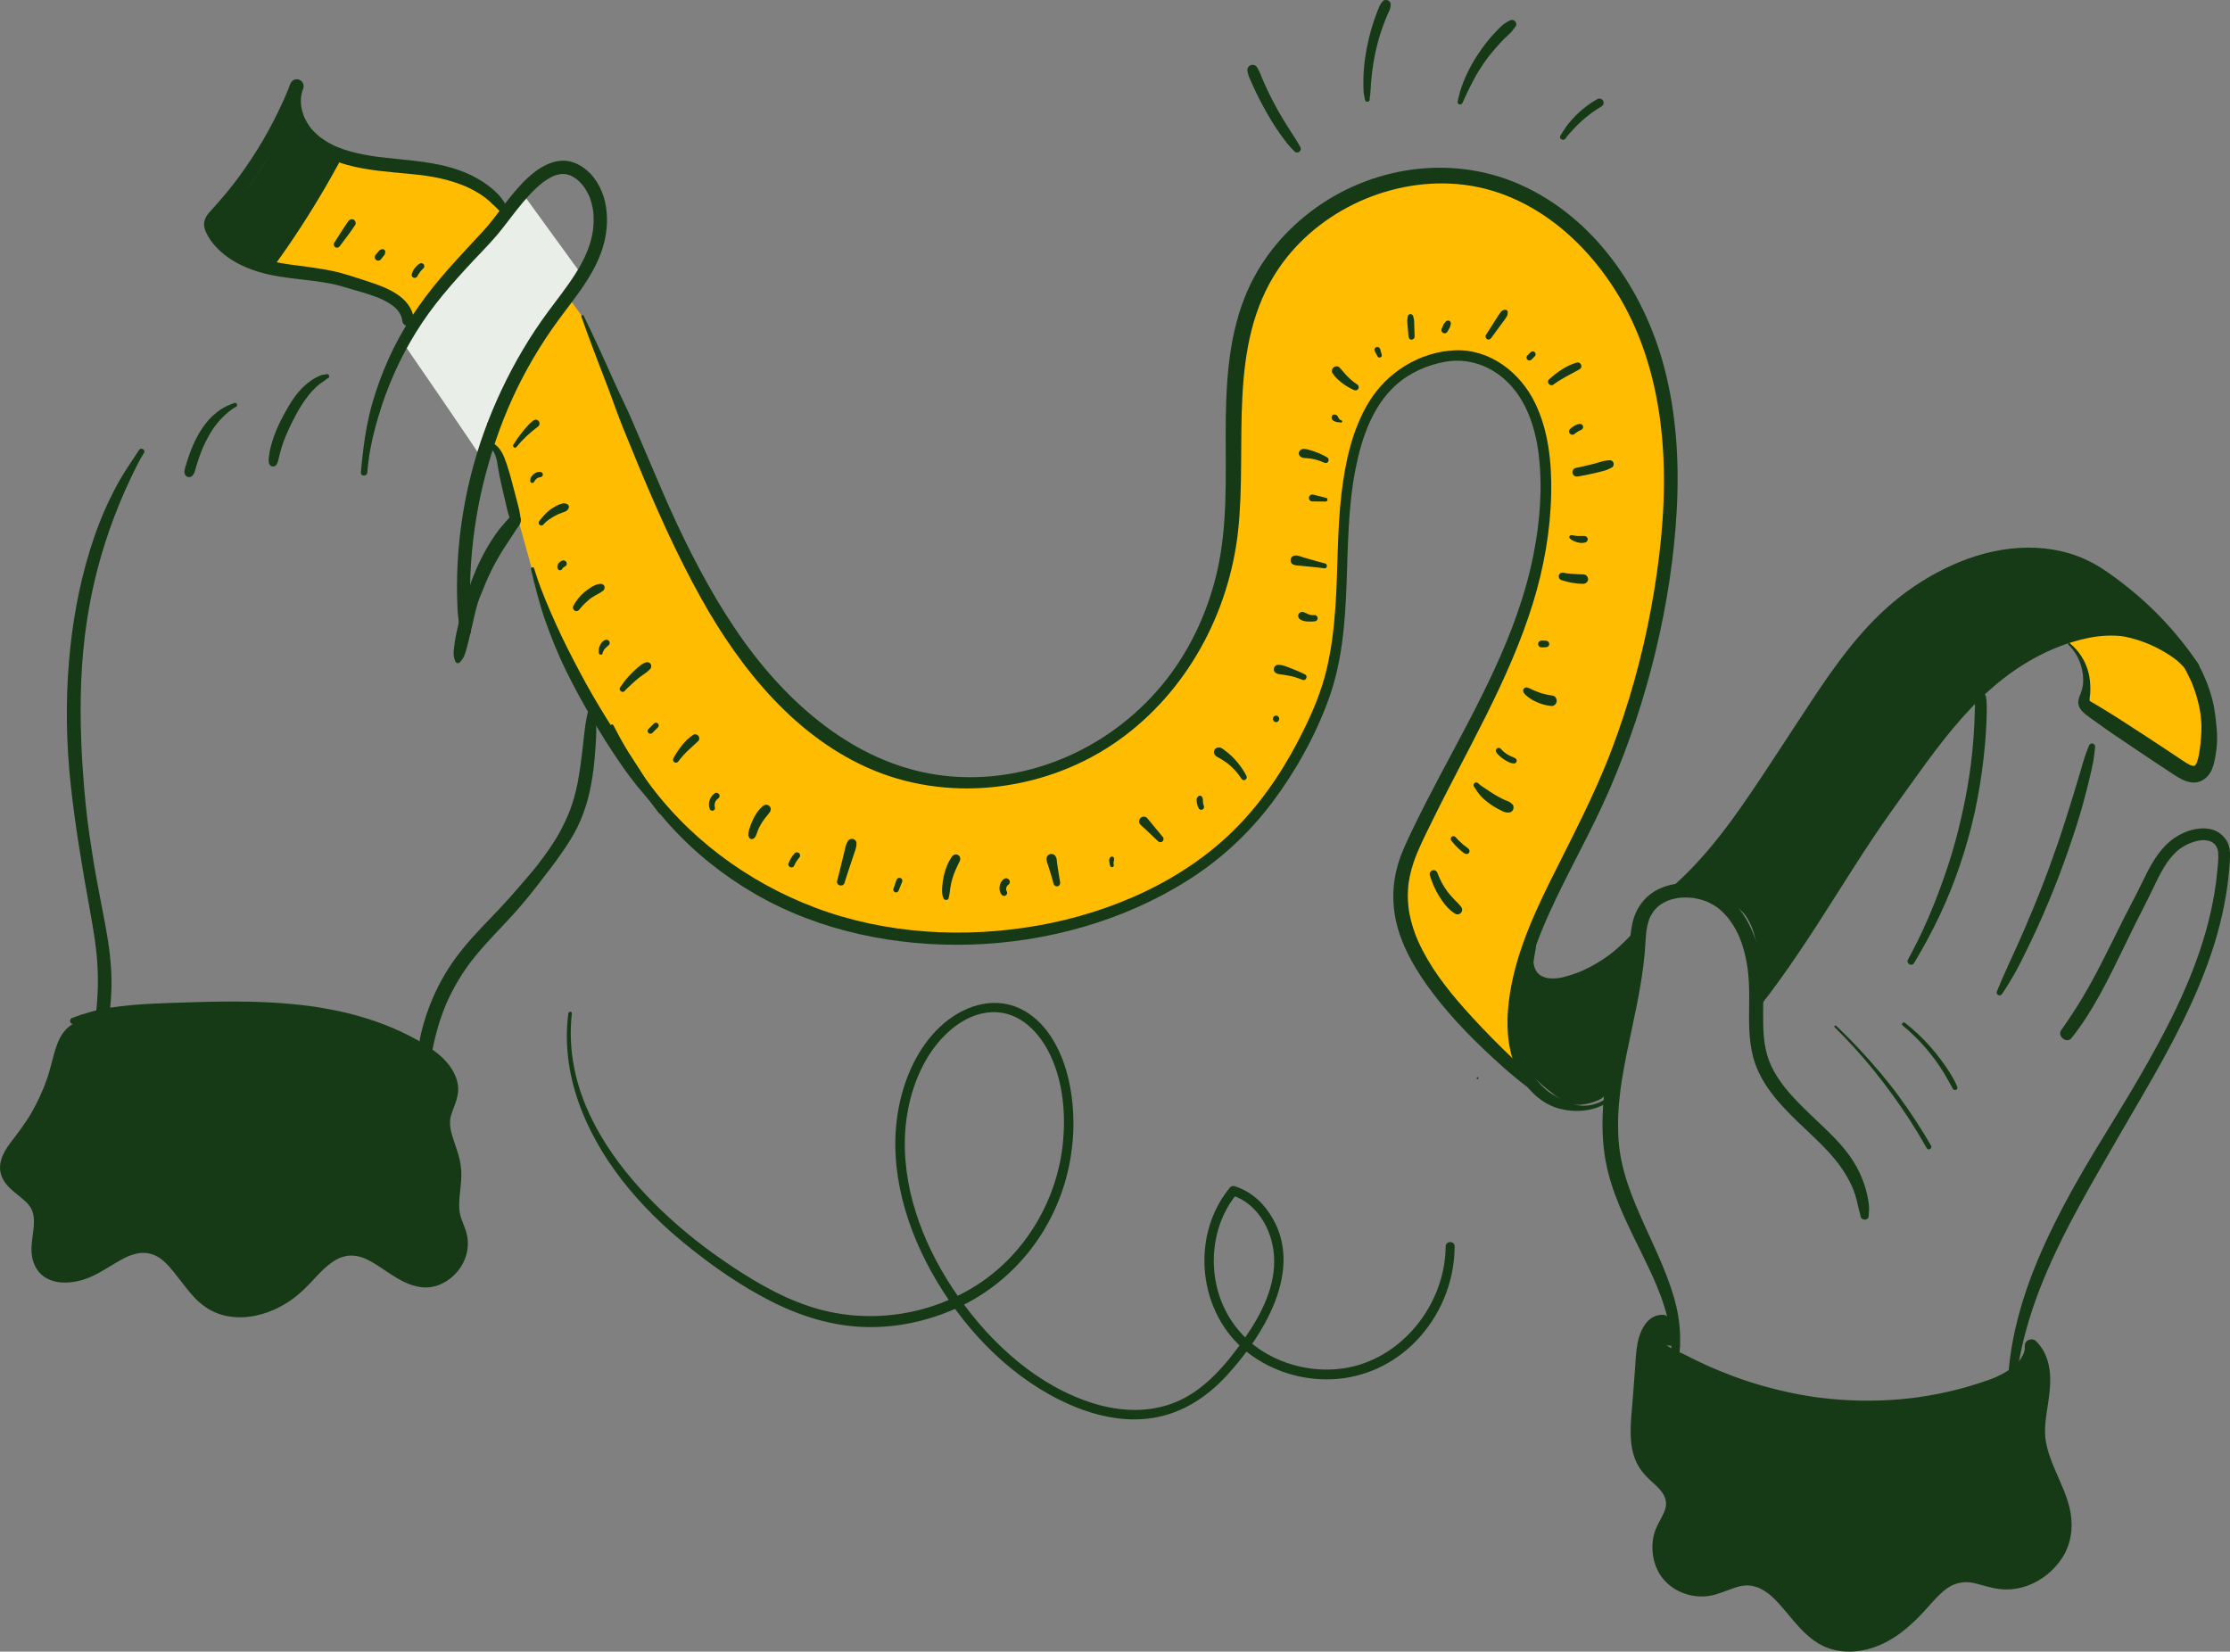 <svg xmlns="http://www.w3.org/2000/svg" id="Layer_2" viewBox="0 0 954.82 707.17"><rect x="0" y="0" width="954.82" height="707.17" fill="#808080" stroke="none"/><defs><style>.cls-1{fill:#163a16;}.cls-1,.cls-2,.cls-3{stroke-width:0px;}.cls-2{fill:#ffbc00;}.cls-3{fill:#e9efe8;}</style></defs><g id="Layer_1-2"><polygon class="cls-2" points="139.23 65.91 164.07 70.99 195.13 74.38 210.94 82.85 248.78 134.8 265.72 173.77 304.12 260.73 336.87 301.39 376.97 329.06 416.5 335.27 454.33 329.63 491.6 304.78 516.45 272.03 527.18 229.67 529.44 150.05 543.55 112.78 583.65 81.72 620.92 75.51 665.53 89.06 698.28 128.59 714.09 183.37 712.97 245.49 694.89 320.03 669.48 373.11 651.41 408.69 651.98 443.13 655.93 464.59 611.88 420.54 599.46 388.36 601.15 368.03 651.41 265.82 661.01 220.07 658.19 181.11 644.64 158.52 626 151.18 600.59 159.65 584.21 178.85 576.31 212.17 574.05 274.29 563.32 310.43 541.86 347.13 501.2 378.76 445.3 399.65 382.05 401.34 324.45 381.58 282.1 347.13 256.68 305.34 231.27 256.22 214.9 197.49 210.38 190.71 174.24 136.5 168.59 126.9 104.21 112.22 139.23 65.91"></polygon><path class="cls-2" d="m891.98,301.96l44.33,31.06,7.34-4.8,2.54-20.33-8.19-25.98-38.4-18.92-14.68,11.01s6.81,6.51,8.47,13.84-1.41,14.12-1.41,14.12Z"></path><path class="cls-3" d="m171.98,145.91l26.35-33.13,25.6-29.74,25.98,35.76-24.85,35.01s-18.07,44.42-18.82,42.54-34.26-50.45-34.26-50.45Z"></path><path class="cls-1" d="m157.25,202.31c.54-6.59,1.75-13.02,3.46-19.41,1.71-6.36,3.78-12.65,6.27-18.75,4.92-12.07,11.49-23.58,19.48-33.88,4.25-5.48,8.85-10.69,13.54-15.8,4.26-4.65,8.79-9.1,12.88-13.91,1.52-1.79,2.95-3.66,4.38-5.52.72-.94,1.44-1.87,2.16-2.81.33-.44.11-.14.03-.04.08-.1.16-.21.24-.31.19-.24.38-.49.57-.73.41-.52.82-1.05,1.24-1.57,3.14-3.94,6.45-7.83,10.37-11.03.19-.16.38-.31.58-.46-.48.38.29-.21.39-.28.45-.32.91-.63,1.37-.93.45-.29.92-.56,1.39-.82.23-.12.46-.24.7-.36.15-.08.87-.4.56-.27-.32.14.33-.13.47-.18.24-.09.47-.17.71-.24.5-.16,1.02-.29,1.54-.39.21-.04.41-.07.62-.1-.81.13.1,0,.27,0,.59-.03,1.19-.04,1.77.04-.33-.04.48.11.62.14.35.09.7.2,1.04.31.37.11.17.04.61.25.38.18.75.38,1.11.6,1.24.74,2.13,1.51,3.2,2.68.95,1.03,1.39,1.64,2.18,2.96.35.58.67,1.18.96,1.79.08.17.16.35.24.52,0,0,.19.43.09.19s.08.19.08.19c.09.23.17.45.26.68.48,1.32.85,2.69,1.11,4.07.27,1.4.34,2.03.41,3.63.06,1.44.03,2.89-.08,4.33-.03.35-.06.7-.1,1.05-.02.15-.03.3-.05.45-.06.5.06-.36-.02.14-.11.75-.24,1.49-.39,2.23-1.25,6.06-3.91,11.38-7.23,16.6-3.57,5.61-7.73,10.81-11.67,16.16-3.82,5.18-7.39,10.55-10.67,16.09-6.6,11.12-12.15,22.88-16.57,35.04-4.37,12.04-7.51,24.51-9.45,37.16-1.97,12.85-2.65,25.9-2.02,38.89.15,3.14.65,6.24.93,9.37.12,1.29,1.02,2.41,2.41,2.41,1.21,0,2.52-1.1,2.41-2.41-.29-3.27-.21-6.59-.32-9.87-.1-3.24-.12-6.48-.05-9.72.13-6.54.58-13.07,1.36-19.57.39-3.26.76-5.97,1.32-9.34.53-3.2,1.13-6.38,1.82-9.55,1.38-6.4,3.09-12.71,5.04-18.95,3.92-12.49,8.84-24.17,15.21-35.64,3.17-5.72,6.63-11.27,10.37-16.64,3.84-5.52,8.07-10.75,11.94-16.24,3.9-5.53,7.44-11.44,9.55-17.91,1.9-5.81,2.5-12.02,1.59-18.07-.89-5.93-3.73-11.97-8.42-15.84-2.7-2.23-5.87-3.79-9.42-3.95-2.25-.1-4.55.41-6.62,1.27-4.78,1.98-8.74,5.5-12.22,9.26-3.61,3.9-6.8,8.17-10.01,12.39-.35.45-.69.91-1.04,1.36-.09.11-.58.75-.21.28-.19.24-.38.49-.57.73-.65.82-1.3,1.64-1.97,2.44-1.91,2.27-3.99,4.4-6.01,6.58-4.81,5.18-9.62,10.36-14.19,15.74-8.94,10.54-16.74,22.14-22.41,34.77-2.78,6.19-5.13,12.59-7,19.11-1.85,6.47-3.05,13.14-3.84,19.82-.38,3.25-.78,6.5-1.03,9.76-.14,1.78,2.62,1.76,2.77,0h0Z"></path><path class="cls-1" d="m252.41,302.18c-.44,1.69-.88,3.38-1.23,5.09-.35,1.67-.58,3.33-.79,5.03-.09.71-.17,1.43-.26,2.14,0,.08-.11.85-.03.24-.04.31-.08.61-.11.92-.04.42-.09.83-.13,1.25-.15,1.42-.3,2.84-.47,4.25-.07.62-.15,1.25-.23,1.87-.04.34-.09.68-.13,1.02-.02.13-.03.27-.05.4-.05.39-.05.48,0,.04-.08.81-.23,1.61-.33,2.41-.04.29-.07.57-.11.86-.03.22-.23,1.49-.07.54-.39,2.25-.66,4.51-1.1,6.76-.8,4.06-1.87,8.07-3.34,11.94-.17.44-.34.87-.51,1.3-.1.24-.21.48-.3.72.35-.92.03-.07-.07.16-.42.97-.85,1.93-1.3,2.88-.9,1.92-1.89,3.8-2.94,5.63-2.47,4.29-5.36,8.29-8.37,12.21-.43.56.23-.29-.04.06-.11.14-.22.29-.34.43-.2.26-.41.52-.62.79-.47.6-.95,1.18-1.43,1.76-.99,1.2-2,2.39-3.01,3.57-2.28,2.67-4.59,5.33-6.93,7.96-5.09,5.73-10.6,11.08-15.72,16.78-5.13,5.71-9.78,11.82-13.46,18.58-3.52,6.47-6.28,13.4-8.16,20.53-1.89,7.18-2.66,14.77-2.58,22.19.02,1.93.2,3.76.7,5.63.25.93,1.15,1.6,2.11,1.6.89,0,1.95-.67,2.11-1.6.17-.99.39-1.96.43-2.97.04-.98.06-1.96.1-2.95.06-1.78.18-3.55.35-5.32.08-.84.18-1.68.29-2.51.11-.92-.09.57.05-.34.03-.18.05-.37.08-.55.07-.46.14-.92.22-1.38.3-1.84.66-3.67,1.08-5.49.81-3.51,1.72-6.99,2.87-10.41.58-1.73,1.22-3.44,1.91-5.13.07-.17.14-.35.21-.52.34-.83-.16.35.06-.15.17-.39.33-.77.5-1.16.38-.85.77-1.7,1.18-2.55,1.59-3.28,3.38-6.47,5.36-9.53.97-1.49,1.97-2.96,3.03-4.39.29-.4.59-.8.89-1.19.37-.49.14-.18.06-.08.15-.2.31-.39.46-.59.65-.82,1.3-1.63,1.97-2.43,4.91-5.89,10.36-11.3,15.51-16.97,4.7-5.17,9.07-10.68,13.27-16.26.27-.36-.39.49.06-.08.09-.12.18-.23.28-.35.23-.29.45-.58.68-.87.54-.69,1.07-1.39,1.61-2.08.79-1.04,1.57-2.08,2.34-3.14,1.44-1.98,2.83-4,4.2-6.03,2.36-3.53,4.55-7.21,6.22-11.13,1.68-3.95,3-8.01,3.94-12.19,1.06-4.7,1.79-9.52,2.2-14.32.49-5.8,1.01-11.73.57-17.54-.13-1.7-.35-3.39-.57-5.08-.15-1.14-1.82-1.6-2.17-.29h0Z"></path><path class="cls-1" d="m196.8,283.66c.93-.97,1.68-1.96,2.13-3.25.39-1.11.71-2.22,1.03-3.34.6-2.15,1.06-4.33,1.57-6.5.5-2.1,1.03-4.18,1.46-6.29.43-2.09.98-4.13,1.61-6.17.3-.97.67-1.92,1.05-2.87.18-.46.37-.91.56-1.37.04-.09.37-.88.17-.42-.18.41-.01.03.03-.07.14-.32.27-.64.41-.96.39-.96.76-1.93,1.16-2.89.19-.47-.07.17-.09.21.05-.11.1-.22.14-.34.1-.22.19-.45.29-.67.22-.5.44-1,.67-1.5,1.72-3.78,3.69-7.46,5.86-11.01,1.29-2.12,2.74-4.13,4.05-6.23.68-1.09,1.38-2.16,2.11-3.22.35-.51.71-1.02,1.07-1.53.2-.28.4-.57.55-.89.28-.58.34-1.16.37-1.79.06-1.48-1.44-2.41-2.77-2.11-.84.19-1.51.59-2.12,1.19-.44.44-.85.92-1.26,1.39-.76.86-1.52,1.73-2.26,2.61-1.57,1.87-2.95,3.86-4.26,5.92-2.28,3.59-4.29,7.34-6.02,11.23-1.77,4-3.29,8.04-4.42,12.27-1.1,4.11-2.64,8.08-3.6,12.22-.56,2.44-1.18,4.9-1.52,7.39-.2,1.45-.44,2.91-.52,4.37-.04.8-.05,1.51.12,2.31.14.62.28,1.07.58,1.81.3.73,1.21,1.14,1.84.49h0Z"></path><path class="cls-1" d="m139.81,160.2c-.33.08-.65.18-.99.2-.36.02-.71.05-1.06.17-.71.25-1.4.56-2.07.89-1.33.65-2.54,1.46-3.71,2.36-2.3,1.79-4.2,3.88-5.9,6.25-1.67,2.33-3.12,4.81-4.48,7.33-1.63,3.02-3.11,6.12-4.27,9.35-.61,1.71-1.14,3.44-1.57,5.21-.21.89-.37,1.78-.49,2.68-.16,1.11-.32,2.15-.18,3.26.12.91.61,1.69,1.6,1.81.96.11,1.69-.44,2.02-1.32.56-1.46.83-3.05,1.23-4.57.4-1.54.87-3.05,1.41-4.54.26-.71.53-1.42.82-2.12,0-.02.3-.71.11-.28.06-.14.12-.28.18-.42.18-.42.37-.83.54-1.25.63-1.47,1.31-2.92,2.02-4.35,1.26-2.53,2.59-5.03,4.12-7.41.35-.55.71-1.08,1.08-1.62.19-.26.37-.53.57-.79.08-.1.15-.21.23-.31.08-.1.16-.21.23-.31-.15.19-.14.18.01-.01.27-.35.53-.71.79-1.06.08-.1.15-.2.23-.3-.27.35.12-.15.15-.18.44-.55.89-1.08,1.37-1.59.97-1.05,2.03-2.04,3.16-2.93.42-.33,1.12-.81,1.68-1.15.37-.22.68-.47.99-.77.25-.24.56-.37.87-.52.99-.48.28-1.96-.73-1.72h0Z"></path><path class="cls-1" d="m100.38,172.54c-2.14.8-4.35,1.66-6.21,3-1.91,1.37-3.75,2.95-5.27,4.76-3.39,4.04-5.74,8.68-7.56,13.61-.51,1.38-.98,2.78-1.42,4.19-.23.72-.46,1.44-.66,2.17-.09.33-.17.66-.23.99-.16.79-.06,1.38.28,2.08.44.9,1.79,1.21,2.61.68,1.36-.88,1.61-2.66,2.04-4.11.36-1.2.73-2.39,1.13-3.57.85-2.51,1.63-4.45,2.72-6.71,1.99-4.13,4.35-7.86,7.53-10.98,1.74-1.7,3.56-3.36,5.74-4.46.9-.45.27-2.01-.7-1.65h0Z"></path><path class="cls-1" d="m59.55,192.69c-2.19,3.38-4.5,6.67-6.62,10.09-2.11,3.41-3.98,6.94-5.74,10.55-3.51,7.18-6.39,14.77-8.74,22.41-4.75,15.44-7.59,31.45-8.92,47.54-1.46,17.67-1.14,35.5.79,53.12,1.96,17.87,4.95,35.56,8.16,53.24,1.56,8.6,3.06,17.23,3.35,25.99.28,8.52-.25,17.05-1.88,25.42-.43,2.22-.74,4.43-1.02,6.67-.15,1.22,1.07,2.33,2.17,2.46,1.31.16,2.29-.6,2.75-1.8,1.61-4.17,2.29-8.57,2.88-12.99.56-4.23.91-8.49,1-12.76.18-8.8-.97-17.55-2.56-26.19-1.6-8.7-3.43-17.35-4.87-26.08-1.44-8.72-2.78-17.47-3.64-26.27-1.73-17.67-2.64-35.52-1.85-53.26.71-16.01,2.93-31.94,7.01-47.44,4.01-15.26,9.74-30.14,16.88-44.21.91-1.8,1.88-3.55,2.95-5.26.84-1.34-1.26-2.55-2.11-1.23h0Z"></path><path class="cls-1" d="m718.77,582.23c.89-6.15.82-12.29-.15-18.43-.95-6.03-2.87-11.91-5.04-17.6-2.29-6-4.98-11.83-7.66-17.67-1.32-2.88-2.63-5.76-3.88-8.66-.16-.38-.33-.76-.49-1.14-.01-.02-.21-.5-.07-.18.21.5-.24-.58-.35-.82-.14-.33-.29-.66-.43-1-.08-.19-.16-.38-.24-.57-.24-.56.05.13-.09-.21-.61-1.47-1.21-2.95-1.78-4.44-2.27-5.97-4.09-12.11-5.03-18.44-.03-.23-.07-.46-.1-.7.01.08.05.41,0,.02-.05-.41-.1-.81-.15-1.22-.1-.93-.19-1.86-.26-2.79-.14-1.8-.22-3.6-.24-5.41-.05-3.56.1-7.11.41-10.66.16-1.81.35-3.62.58-5.42.02-.14.16-1.22.09-.68.05-.41.11-.82.17-1.23.13-.93.28-1.87.42-2.8.57-3.58,1.24-7.14,1.95-10.7,1.46-7.22,3.08-14.42,4.5-21.65,1.44-7.31,2.68-14.68,3.32-22.11.15-1.79.25-3.59.36-5.39.05-.81.11-1.61.19-2.41.04-.46.09-.91.15-1.37,0,.08-.06.41,0,.02.04-.28.09-.57.14-.85.15-.84.33-1.68.55-2.5.1-.38.22-.76.34-1.14.07-.22.15-.43.23-.64l.12-.32c-.09.19-.08.18,0-.02.49-1.12,1.16-2.08,1.81-3.11.23-.36-.38.41-.08.11.08-.08.14-.17.21-.26.19-.23.39-.45.59-.66.4-.43.83-.83,1.28-1.22.11-.1.7-.56.37-.31-.36.27.3-.21.4-.28.48-.34.99-.64,1.51-.92.49-.27,1-.48,1.5-.73.38-.19-.53.18-.12.05.11-.03.21-.08.31-.12.32-.12.64-.23.96-.34,1.12-.37,2.27-.64,3.44-.83.11-.02.23-.03.34-.05.43-.08-.57.04-.13.02.27-.01.54-.06.81-.08.62-.05,1.24-.08,1.87-.09,1.23-.02,2.43.09,3.65.2.36.03-.21-.03-.23-.03.16.03.31.05.47.07.31.05.62.11.93.17.58.12,1.16.25,1.74.41s1.14.33,1.71.52c.26.09.52.18.78.28.2.07,1.13.48.48.18,1.08.49,2.13,1.02,3.14,1.64.5.31.98.64,1.46.98.62.44-.2-.18.22.17.28.23.56.46.83.7,1.13,1,2.18,2.09,3.16,3.25.22.26.43.52.64.79.21.27,0,0-.03-.04.12.15.23.31.34.47.45.62.89,1.26,1.3,1.92.8,1.27,1.52,2.59,2.17,3.94.15.31.29.62.43.93.08.18.16.36.23.54-.05-.12-.19-.47.03.09.27.68.54,1.37.78,2.06,1,2.86,1.74,5.81,2.27,8.79.13.74.25,1.48.36,2.23.01.07.09.69.05.34-.04-.31.02.18.02.19.05.45.11.9.15,1.34.16,1.54.28,3.09.36,4.63.17,3.34.12,6.69.08,10.03-.08,7.13-.12,14.4,1.68,21.36,3.35,12.89,13.45,22.52,22.8,31.38,4.49,4.26,9.05,8.48,12.88,13.36.21.27.43.55.64.82.31.39-.22-.29.08.1.12.16.24.31.36.47.44.59.87,1.18,1.28,1.79.85,1.24,1.63,2.51,2.38,3.81,1.51,2.63,2.52,4.89,3.4,7.7.44,1.42.81,2.87,1.09,4.33.14.7.29,1.38.48,2.07.18.69.53,1.53.57,2.23.13,2.28,3.7,2.3,3.57,0-.04-.76.12-1.58.15-2.35.04-1-.01-1.92-.15-2.91-.2-1.48-.47-2.96-.82-4.41-.75-3.09-1.86-6.08-3.21-8.95-2.7-5.72-6.75-10.72-11.16-15.22-4.49-4.58-9.3-8.83-13.82-13.39-2.27-2.3-4.48-4.66-6.52-7.17-1.69-2.08-3.56-4.74-5.06-7.45-1.64-2.97-2.69-5.72-3.45-9.12-.75-3.38-1-6.45-1.11-10.09-.21-6.93.28-13.86-.25-20.78-.95-12.32-4.61-25.84-14.57-34.01-8.22-6.74-20.39-8.58-30.06-3.92-5.13,2.47-8.8,6.92-10.54,12.31-1.14,3.55-1.43,7.34-1.73,11.04-.15,1.87-.28,3.74-.48,5.61-.09.89-.19,1.77-.3,2.66-.05.41-.1.83-.16,1.24,0,.07-.09.66-.02.17-.04.29-.08.59-.12.88-2.1,14.75-6.06,29.14-8.5,43.83-2.42,14.57-3.33,29.47.4,43.92,3.26,12.63,9.4,24.19,15.05,35.86,2.78,5.75,5.41,11.2,7.51,17.02,2.03,5.61,3.67,11.49,4.21,17.45.28,3.03.27,6.04-.04,9.07-.2,1.91,3.11,2.38,3.39.46h0Z"></path><path class="cls-1" d="m31.23,437.13c13.28-4.57,27.59-4.93,41.64-5.24,37.09-.82,76.58-1.01,108.02,18.67,6.27,3.93,12.71,9.93,11.97,17.29-.36,3.54-2.37,6.71-2.99,10.22-1.3,7.34,3.64,14.27,4.63,21.65.95,7.06-1.75,14.36-.02,21.27.78,3.11,2.42,5.95,3.12,9.08,2.12,9.52-6.86,19.76-16.58,18.9-11.6-1.03-19.86-14.52-31.48-13.75-8.84.58-14.65,9.01-20.91,15.26-10.38,10.36-27.99,15.74-39.71,6.93-9.38-7.05-13.4-21.69-24.95-23.81-8.4-1.54-15.97,4.64-23.3,9.03-7.33,4.39-18.48,6.39-23.07-.82-4.61-7.25,1.74-17.54-2.18-25.19-3.08-6.02-11.71-8.51-12.97-15.15-.93-4.92,2.74-9.37,5.85-13.29,7.82-9.87,13.49-21.44,16.5-33.68,1.41-5.72,2.99-12.53,8.49-14.65"></path><path class="cls-1" d="m31.57,438.39c5.45-1.63,11.11-2.51,16.76-3.1,5.73-.6,11.49-.82,17.25-.91,10.57-.17,21.16-.2,31.73.07,10.36.27,20.75.82,31.03,2.2-.63-.08.44.06.45.06.22.03.43.06.65.09.65.09,1.29.19,1.94.29,1.29.2,2.58.41,3.87.62,2.57.43,5.12.92,7.66,1.47,4.94,1.08,9.83,2.41,14.62,4.04,2.34.8,4.64,1.68,6.93,2.6.98.4-.58-.25.39.16.3.13.59.25.89.38.59.26,1.18.52,1.76.79,1.17.54,2.34,1.1,3.49,1.68,2.22,1.12,4.41,2.31,6.55,3.59,1.07.64,2.13,1.29,3.16,1.99.41.28.82.57,1.23.86.24.18.49.36.73.54-.54-.42.42.35.51.42.85.71,1.67,1.46,2.43,2.25.41.43.81.87,1.19,1.32.05.06.64.83.21.24.17.23.34.47.51.71.32.47.62.96.9,1.46.14.25.25.5.39.75.43.8-.2-.62.11.23.15.44.31.87.43,1.32.07.27.13.54.19.81.03.16.15,1.34.09.5.04.57.08,1.14.05,1.71,0,.21-.02.41-.04.62.06-.63-.08.43-.08.46-.27,1.37-.75,2.67-1.23,3.98-.94,2.59-1.7,5.21-1.67,7.99.06,5.33,2.41,10.15,3.99,15.13.84,2.65,1.27,4.83,1.28,7.53,0,2.75-.33,5.48-.54,8.22-.23,2.96-.27,5.91.25,8.84.46,2.62,1.58,5.05,2.55,7.51.44,1.12.86,2.26,1.11,3.44.05.26.11.52.14.78-.06-.48.02.38.02.38.04.61.04,1.22,0,1.84-.11,1.62-.68,3.46-1.57,5.05-1.89,3.35-5.03,6.03-8.71,7.03-1.82.5-3.77.48-5.49.1-1.97-.43-3.43-1.04-5.1-1.92-7.08-3.72-13.13-10.42-21.36-11.59-4.61-.65-9.1.54-12.95,3.13-3.88,2.61-7.01,6.12-10.15,9.54-3.01,3.29-6.1,6.33-9.9,8.7-3.69,2.3-7.77,3.93-12.04,4.76-3.91.76-8.06.73-11.89-.51-3.72-1.2-6.67-3.45-9.34-6.47-1.27-1.43-2.07-2.55-3.27-4.28-1.16-1.67-2.29-3.35-3.43-5.03-2.3-3.4-5.03-6.6-8.35-9.05-3.56-2.63-8.07-3.9-12.48-3.4-5.27.61-10.13,3.11-14.52,5.99-2.03,1.33-4.02,2.74-6.11,4.01-.88.53-1.78,1.01-2.71,1.45-.2.09-.39.18-.59.27-.46.21.62-.24-.16.07-.57.23-1.14.45-1.73.64-.91.3-1.83.56-2.77.77-.5.11-1.01.2-1.52.28.59-.09-.24.03-.29.03-.25.03-.5.05-.75.06-.98.06-1.95.05-2.92-.07.54.07-.53-.11-.71-.15-.53-.12-1.03-.29-1.55-.46-.68-.23.41.24-.23-.1-.2-.11-.41-.2-.6-.31-.33-.19-.65-.39-.96-.61.43.31-.16-.14-.21-.18-.17-.15-.34-.31-.5-.48-.17-.17-.32-.35-.48-.52-.18-.22-.2-.25-.06-.07-.07-.1-.14-.2-.21-.3-1.07-1.67-1.49-3.36-1.57-5.25-.19-4.44.94-8.83.76-13.27-.1-2.39-.59-4.75-1.73-6.88-.93-1.74-2.3-3.24-3.75-4.57-1.48-1.34-3.08-2.54-4.59-3.84-.67-.58-1.33-1.18-1.94-1.82-.16-.17-.32-.35-.48-.52,0,0-.49-.59-.23-.25-.28-.36-.54-.75-.77-1.15-.44-.76-.57-1.03-.78-2.03-.22-1.09-.1-2.13.2-3.18.64-2.23,2.04-4.2,3.41-6.03,3.15-4.2,6.31-8.29,8.98-12.83,2.72-4.64,5.02-9.52,6.89-14.56.94-2.53,1.77-5.1,2.47-7.71.57-2.09,1-4.22,1.61-6.31.57-1.99,1.11-3.59,2.16-5.3.82-1.34,2-2.64,3.41-3.21,1.09-.44,1.87-1.46,1.53-2.69-.29-1.04-1.59-1.97-2.69-1.53-4.52,1.83-6.99,5.72-8.53,10.18-1.59,4.6-2.47,9.42-4.07,14.03-1.74,5.02-3.97,9.85-6.61,14.46-2.68,4.67-5.94,8.83-9.18,13.11-3.09,4.09-5.66,9.22-3.56,14.36,1.6,3.91,5.05,6.32,8.2,8.91.7.58,1.39,1.18,2.05,1.81.77.75,1.37,1.41,1.84,2.13,1.1,1.67,1.56,3.49,1.64,5.41.21,4.55-1.18,9-1.04,13.55.15,4.64,2.1,9.08,6.2,11.52,3.84,2.28,8.57,2.32,12.84,1.54,4.51-.82,8.53-2.86,12.42-5.2,2.23-1.34,4.45-2.73,6.73-3.99,1.11-.62,2.25-1.21,3.43-1.7-.13.05-.46.18.12-.04.29-.11.58-.22.87-.32.68-.24,1.36-.45,2.06-.61.3-.07.59-.14.89-.2.05-.01,1.04-.17.37-.08.6-.08,1.21-.11,1.82-.12.51,0,1.02.03,1.53.07.98.07-.57-.13.41.06.32.06.63.11.95.19.46.11.91.24,1.36.39.22.08.44.16.65.24-.75-.27-.03-.01.11.05.83.39,1.63.85,2.39,1.37.19.13.37.27.56.4.64.45-.48-.41.12.09.36.3.72.6,1.06.92.7.64,1.37,1.33,2.02,2.03.66.72,1.29,1.47,1.9,2.24.16.19.31.39.46.58.52.65-.35-.47.15.2.45.6.94,1.17,1.4,1.77.1.13.21.27.31.4.51.66-.34-.44.18.23.31.4.62.81.94,1.21.77.99,1.53,1.98,2.32,2.96,1.26,1.56,2.57,3.1,4,4.51,3.15,3.14,6.95,5.53,11.26,6.7,8.94,2.43,18.57.07,26.4-4.53,4.14-2.43,7.67-5.49,10.96-8.96,3.07-3.24,6.15-6.84,9.77-9.26,1.86-1.25,3.45-2.03,5.59-2.48,1.74-.37,3.67-.27,5.31.1.96.21,1.89.52,2.8.88.75.29-.41-.19.33.14.15.07.3.14.45.21.53.25,1.06.51,1.57.79,1.83.98,3.56,2.12,5.28,3.28,7.05,4.75,15.21,10.4,24.07,6.99,8.9-3.42,14.51-13.26,11.84-22.53-.76-2.64-2.07-5.1-2.67-7.8-.58-2.6-.42-5.39-.17-8.09.26-2.86.67-5.7.71-8.57.04-2.97-.42-5.91-1.25-8.76-.74-2.53-1.69-4.99-2.45-7.5-.8-2.62-1.25-4.46-1.13-7.02.02-.32.04-.64.08-.95-.08.59.1-.47.1-.46.11-.54.26-1.08.43-1.61.43-1.39,1-2.72,1.5-4.09.92-2.51,1.59-5.15,1.29-7.85-.58-5.25-3.9-9.73-7.79-13.1-3.93-3.41-8.49-6.05-13.1-8.42-9.43-4.85-19.6-8.24-29.94-10.49-2.54-.55-5.1-1.04-7.66-1.47-.64-.11-1.29-.21-1.93-.31-.32-.05-.65-.1-.97-.15l-.86-.12c.32.05.29.04-.11-.01-1.48-.19-2.95-.39-4.43-.56-5.23-.61-10.49-1-15.75-1.24-10.71-.5-21.44-.31-32.15.04-11.38.37-22.87.54-34.14,2.29-5.62.87-11.08,2.36-16.39,4.4-1.53.59-.95,3,.69,2.51h0Z"></path><path class="cls-1" d="m218.43,92.35c-.54-1.87-1.09-3.24-2.07-4.97-.89-1.58-1.97-3.07-3.25-4.37-2.54-2.57-5.51-4.76-8.65-6.55-6.79-3.88-14.38-5.81-22.07-6.95-4.64-.69-9.3-1.15-13.96-1.62-2.26-.23-4.52-.47-6.78-.76-.12-.02-.24-.03-.36-.05-.2-.03-.27-.14-.09-.01l.15.02c-.12-.02-.24-.03-.36-.05-.12-.02-.24-.03-.36-.05-.56-.08-1.12-.16-1.68-.25-1.12-.18-2.24-.37-3.35-.58-3.89-.75-7.7-1.8-11.37-3.29-.38-.15.5.22.12.05-.1-.04-.19-.08-.29-.13-.22-.1-.44-.2-.66-.3-.44-.2-.88-.42-1.31-.64-.86-.44-1.71-.91-2.53-1.42-.79-.49-1.56-1.01-2.31-1.56-.1-.08-.23-.16-.33-.25,0,0,.44.35.19.14-.19-.15-.38-.3-.56-.46-.37-.31-.73-.63-1.09-.95-.69-.63-1.34-1.3-1.96-2.01-.15-.17-.29-.34-.44-.52-.07-.08-.47-.58-.19-.24.29.36-.17-.24-.23-.33-.15-.21-.3-.42-.44-.64-.51-.76-.97-1.54-1.38-2.35-.19-.38-.37-.76-.55-1.14-.28-.63.14.38-.04-.1-.08-.21-.17-.42-.24-.63-.31-.85-.57-1.71-.77-2.59-.09-.41-.18-.81-.24-1.22,0-.02-.03-.34-.06-.38,0,0,.08.63.04.31-.03-.25-.06-.51-.08-.76-.07-.88-.09-1.77-.03-2.65.01-.19.03-.38.04-.57.01-.13.03-.25.04-.38.03-.33-.05.33-.04.31.1-.43.14-.87.24-1.3.2-.87.48-1.72.81-2.54l-5.68-1.56c-.27.68-.54,1.37-.82,2.05-.14.34-.28.68-.42,1.02-.08.2-.17.41-.25.61-.05.11-.34.82-.04.11-.58,1.43-1.22,2.83-1.86,4.23-1.26,2.77-2.6,5.51-4,8.22-2.83,5.44-5.93,10.73-9.31,15.85-1.66,2.51-3.38,4.98-5.16,7.41-.43.59-.87,1.18-1.32,1.77-.22.29-.44.59-.67.88-.13.17-.27.35-.4.52.46-.59-.01.01-.08.1-.95,1.22-1.91,2.42-2.89,3.61-1.96,2.38-3.98,4.71-6.06,6.99-1.04,1.13-2.18,2.27-2.86,3.66-.46.95-.76,1.92-.77,2.99-.01,1.21.38,2.3.87,3.38,2.29,5.04,6.66,9.11,11.29,11.99,4.65,2.88,9.93,4.79,15.24,6.01,6.43,1.47,13.03,2.01,19.57,2.83.39.05.78.1,1.17.15.54.07.06,0-.04,0,.24.03.47.06.7.1.86.12,1.72.25,2.57.39,1.59.26,3.18.56,4.75.92,2.61.59,5.15,1.42,7.72,2.17,2.21.64,4.43,1.25,6.62,1.97,1.07.35,2.14.73,3.2,1.13.51.19,1.01.4,1.52.6.34.14-.6-.26-.09-.04.12.05.25.11.37.16.27.12.53.24.8.37.98.46,1.95.97,2.88,1.54.43.26.84.53,1.25.82.2.14.39.31.59.43-.69-.41.11.09.28.24.36.31.71.63,1.04.97.16.17.32.34.48.51.16.18.67.92.22.24.25.39.53.74.77,1.14.12.2.23.4.33.6.04.08.08.16.12.25.04.08.28.64.1.2-.17-.43.11.3.15.42.08.22.15.45.21.68.14.49.24,1,.31,1.5.18,1.3,1.91,2.13,3.08,1.75,1.43-.46,1.95-1.69,1.75-3.08-1.35-9.66-12.05-13.46-20.05-16.06-4.97-1.61-9.96-3.35-15.07-4.41-3.16-.66-6.36-1.13-9.56-1.58-1.82-.25-3.65-.5-5.47-.74-.39-.05-.78-.1-1.18-.15-.16-.02-.31-.04-.47-.06-.8-.1.63.09-.17-.02-.86-.12-1.72-.24-2.58-.37-2.87-.44-5.73-.97-8.54-1.73-1.29-.35-2.57-.74-3.84-1.18-.6-.21-1.2-.43-1.79-.67-.19-.08-.78-.2-.89-.36.01.02.66.29.17.07-.2-.09-.41-.18-.61-.27-2.37-1.07-4.66-2.34-6.76-3.88-.1-.07-.2-.15-.3-.22-.53-.39.52.42,0,0-.24-.19-.48-.38-.72-.58-.52-.43-1.02-.89-1.51-1.36-.42-.41-.82-.82-1.21-1.26-.21-.23-.41-.46-.6-.69-.1-.12-.2-.24-.29-.35-.08-.1-.15-.19-.23-.29l.23.3c0-.17-.43-.58-.54-.74-.18-.25-.35-.51-.52-.77-.37-.57-.72-1.16-1.03-1.77-.08-.15-.16-.31-.24-.46l-.05-.1c-.14-.3-.13-.27.03.09-.1-.11-.13-.38-.17-.52l-.03-.11c-.07-.33-.06-.28,0,.13v-.22c.01-.26,0-.26-.02,0l-.03.2c.02-.13.06-.25.09-.38.12-.58-.05.2-.08.15-.05-.07.34-.62.39-.69.05-.08.22-.26.23-.33l-.21.27c.09-.11.17-.21.26-.32.22-.26.45-.51.68-.76.52-.57,1.04-1.13,1.56-1.71,1.01-1.12,2-2.25,2.98-3.39,4.07-4.76,7.91-9.74,11.47-14.9,7.04-10.19,12.94-21.1,17.73-32.51.57-1.35,1.12-2.71,1.65-4.08.56-1.44-.62-3.29-2.06-3.62-1.71-.39-3,.52-3.62,2.06-3.08,7.54-.58,16.21,4.23,22.4,4.98,6.4,12.77,10.1,20.43,12.18,8.76,2.38,17.93,2.94,26.93,3.83,1.13.11,2.26.23,3.39.36.56.07,1.13.13,1.69.2.24.03.48.06.72.09-.1-.02-.59-.08-.04,0,.16.02.32.04.48.07,2.18.31,4.35.68,6.5,1.15,3.5.77,6.92,1.85,10.24,3.2.12.05.72.31.39.16-.36-.16.31.14.39.17.41.18.82.37,1.22.56.8.38,1.6.79,2.38,1.22,1.54.85,3.03,1.8,4.44,2.85.1.07.2.15.3.22-.02-.01-.33-.26-.12-.09.17.14.34.27.51.41.34.28.67.56,1,.84.33.29.65.58.96.88.13.13.27.26.4.39.09.09.17.19.26.27.09.08.7.58.3.23.65.57,1.25,1.19,1.86,1.79.3.3.59.62.88.94.26.3.51.6.67.81.36.48.61.66.99,1.13.24.3.48.61.7.92.72.99,2.47.45,2.09-.88h0Z"></path><path class="cls-1" d="m93.07,95.33c4.38,8.03,12.43,13.96,21.4,15.77.74.15,1.64,1.09.95,1.39,10.16-13.9,19.33-28.52,27.43-43.72-4.23-1.1-8.19-3.25-11.43-6.19-3.22-2.93-5.79-6.89-5.9-11.24-6.59,16.49-16.78,31.53-29.65,43.76"></path><path class="cls-1" d="m91.91,96.01c1.54,3.54,3.86,6.89,6.69,9.54,2.98,2.79,6.58,4.88,10.36,6.36.97.38,1.96.71,2.96.99.52.14,1.04.27,1.56.39.12.03.25.06.37.08.29.04-.03-.02-.14-.08.34.16-.03-.04-.09-.1l.11.11c-.71-.78-.54-1.73.51-2.85,1.08,1.08,2.16,2.16,3.24,3.24,7.92-10.85,15.18-22.14,21.94-33.74,1.91-3.28,3.77-6.59,5.58-9.93.75-1.39.1-3.2-1.48-3.63-1.09-.3-2.16-.66-3.21-1.08-.5-.2.35.17-.18-.08-.26-.12-.51-.23-.77-.36-.51-.24-1.01-.51-1.5-.78-.92-.52-1.82-1.09-2.67-1.71-.08-.06-.8-.61-.33-.24-.17-.13-.33-.26-.49-.4-.43-.36-.86-.72-1.27-1.1-.74-.69-1.44-1.42-2.08-2.2-.09-.1-.17-.21-.25-.32.19.25.2.26.03.03-.16-.22-.32-.44-.47-.66-.26-.39-.51-.79-.74-1.2-.25-.45-.56-.94-.72-1.43.2.63-.07-.2-.11-.31-.07-.19-.13-.37-.19-.56-.16-.5-.28-1.02-.38-1.54-.02-.13-.04-.26-.06-.39.05.35.05.38.02.09-.01-.27-.04-.53-.05-.8-.04-1.28-.94-2.34-2.21-2.51-1.34-.18-2.32.63-2.8,1.83-.16.39-.32.78-.48,1.18-.08.2-.16.39-.24.59-.27.66.21-.48-.07.17-.36.84-.73,1.68-1.11,2.52-.7,1.54-1.43,3.07-2.19,4.58-1.55,3.08-3.23,6.1-5.04,9.04-1.77,2.88-3.65,5.69-5.65,8.42-.5.68-1.01,1.36-1.52,2.03-.05.07-.48.63-.11.15-.13.17-.26.33-.39.5-.3.39-.61.78-.92,1.16-1.06,1.32-2.14,2.62-3.25,3.89-2.55,2.92-5.24,5.71-8.05,8.38-.99.93-1.01,2.73,0,3.66,1.05.97,2.61,1,3.66,0,10.18-9.73,18.78-21.19,25.21-33.72,1.87-3.64,3.55-7.38,5.07-11.19-1.67-.23-3.34-.45-5.01-.68.27,7.76,6.41,14.08,13,17.44,1.98,1.01,4.08,1.82,6.23,2.37l-1.48-3.63c-6.24,11.89-13.19,23.38-20.77,34.47-2.14,3.13-4.33,6.23-6.57,9.3-.59.81-.34,2.21.37,2.87.78.72,1.93.91,2.87.37,1.77-1.02,1.77-3.28.39-4.63-.93-.91-2.09-1.09-3.29-1.38-1.01-.25-2.01-.55-2.99-.89-.47-.17-.94-.35-1.41-.54-.04-.02-.33-.14-.07-.03.28.12-.09-.04-.16-.07-.26-.11-.52-.23-.77-.35-1.85-.88-3.63-1.92-5.29-3.11-.2-.15-.41-.3-.61-.45-.05-.04-.36-.28-.15-.12.21.16-.1-.08-.15-.12-.17-.14-.34-.28-.51-.42-.81-.65-.48-.36-.31-.23-.15-.12-.3-.24-.45-.35-.79-.63-1.54-1.3-2.27-2.01-1.62-1.58-3.08-3.33-4.34-5.18-.41-.6-1.18-.87-1.84-.48-.69.4-.77,1.17-.48,1.84h0Z"></path><path class="cls-1" d="m208.6,181.56l.08.91c.01.15.02.3.04.45.02.2.06.39.1.58.05.26.34.47.6.46.26-.01.54-.18.6-.46.04-.19.08-.39.1-.58.02-.15.03-.3.04-.45.03-.3.05-.6.08-.91.02-.2-.1-.44-.24-.58-.14-.14-.38-.25-.58-.24-.21,0-.43.08-.58.24-.14.15-.26.37-.24.58h0Z"></path><path class="cls-1" d="m209.03,191.22c3.15,1.65,3.69,5.62,4.19,8.83.79,5.04,2.08,10,3.22,14.97.67,2.92,1.25,5.9,2.56,8.61.91,1.88,3.95.95,3.89-1.05-.08-2.76-.87-5.47-1.56-8.14-.68-2.6-1.37-5.21-2.05-7.81-.67-2.56-1.37-5.13-2.22-7.64-.64-1.89-1.31-3.81-2.33-5.54-1.13-1.91-2.72-3.5-4.86-4.21-1.16-.39-1.92,1.41-.83,1.98h0Z"></path><path class="cls-1" d="m248.94,135.57c3.72,10.78,7.95,21.33,11.97,32,1.96,5.2,3.73,10.42,5.83,15.56,2.06,5.05,4.11,10.1,6.2,15.14,8.13,19.66,16.87,39.27,27.24,57.87,17.02,30.55,40.98,60.16,74.13,73.78,34.2,14.05,75.03,8.25,104.91-13.15,29-20.76,47.02-54.23,50.89-89.4,4.09-37.14-4.93-79.46,17.31-112.33,17.04-25.18,48.99-39.56,79.13-35.96,33.71,4.03,60.36,31.14,73.48,61.03,16.46,37.5,14.15,81.23,6.87,120.61-3.81,20.59-9.47,40.82-16.89,60.4-7.32,19.33-16.97,37.42-26.13,55.9-8.65,17.45-16.76,36.04-18.23,55.71-.69,9.15.33,18.81,4.63,27.04,3.54,6.76,9.75,12.89,17.28,14.88,6.79,1.79,14.45,1.27,20.49-2.44.92-.57.08-2.02-.85-1.45-3.4,2.08-7.88,3.24-11.83,2.42-3.78-.78-7.14-2.48-10.42-4.48-7.48-4.56-11.53-12.4-13.19-20.8-1.8-9.1-.67-18.68,1.36-27.64,2.2-9.71,5.67-19.1,9.73-28.17,8.2-18.33,18.37-35.7,26.34-54.14,8.23-19.06,14.82-38.79,19.67-58.97,4.77-19.82,7.96-40.14,9.07-60.51,1.11-20.45-.11-41.23-5.34-61.1-8.69-33.04-30.14-64.54-62.2-78.55-29.28-12.79-63.63-7.56-88.96,11.61-12.66,9.58-22.61,22.08-28.48,36.87-7.29,18.37-8.12,38.7-8.15,58.23-.03,19.35.76,38.98-3.41,58.01-3.75,17.09-11.1,33.49-21.88,47.32-22.34,28.65-58.54,45.4-95,41.31-35.88-4.02-65.03-28.63-85.53-56.94-11.56-15.97-20.92-33.46-29.29-51.28-4.46-9.5-8.45-19.19-12.6-28.82-2.17-5.03-4.31-10.08-6.46-15.12-2.24-5.24-4.84-10.3-7.17-15.5-4.41-9.84-8.8-19.65-13.57-29.32-.26-.53-1.15-.16-.95.4h0Z"></path><path class="cls-1" d="m261.33,311.01c3.39,8.06,6.69,16.11,11.31,23.55,4.16,6.7,8.92,12.97,14.21,18.83,10.51,11.64,22.88,21.51,36.44,29.36,27.7,16.05,60.63,22.65,92.43,21.68,32.33-.98,65.21-10.06,92.65-27.36,14.04-8.85,26.12-19.96,36.13-33.19,10.09-13.34,18.62-28.65,24.35-44.38,11.57-31.77,5.1-66.07,11.55-98.69,2.56-12.98,7.13-26.73,17.2-35.87,5.8-5.27,13.67-8.76,21.35-10.07,8.41-1.44,16.69.86,23.42,6.02,10.4,7.98,14.95,21.18,16.46,33.77,1.7,14.14.53,28.79-2.22,42.72-6.75,34.21-24.14,64.67-40.28,95.13-4.04,7.62-7.99,15.29-11.72,23.07-2.28,4.76-4.6,9.53-6.08,14.61-2.31,7.89-2.6,16.2-.8,24.23,2.17,9.67,7.08,18.62,12.73,26.67,8.24,11.72,18.19,22.1,28.7,31.8,3.26,3.01,6.56,5.97,10.01,8.76,1.69,1.37,3.38,2.77,5.14,4.05,2.16,1.57,4.63,2.92,6.66,4.65,1.25,1.07,3.07-.74,1.82-1.82-1.84-1.57-3.43-3.61-5.09-5.38-1.7-1.82-3.49-3.54-5.25-5.29-3.2-3.2-6.5-6.3-9.72-9.48-5.51-5.45-10.88-11.06-16.02-16.87-7.59-8.57-14.7-17.87-19.44-28.36-1.6-3.55-3.02-7.85-3.79-11.97-.09-.46-.16-.93-.24-1.39-.03-.2-.06-.41-.09-.62.13.9-.16-1.3-.05-.39-.12-1.01-.21-2.02-.26-3.04-.1-1.89-.07-3.79.08-5.67.04-.49.09-.98.14-1.48.02-.2.05-.39.07-.59-.07.55,0,.04.01-.06.15-.98.32-1.96.53-2.93.42-1.97.96-3.91,1.61-5.82,1.93-5.68,4.8-11.23,7.6-16.96,15.13-31.02,33.3-60.89,43.51-94.07,4.66-15.16,7.46-30.91,7.78-46.78.27-13.06-1.1-26.73-6.81-38.64-6.28-13.09-19.18-23.28-34.2-22.75-15.25.53-29.4,9.46-37.18,22.37-7.03,11.66-9.98,25.44-11.58,38.81-1.92,16.04-1.49,32.26-2.59,48.36-.63,9.27-1.72,18.53-3.91,27.57-2.13,8.76-5.54,16.99-9.5,25.07-7.33,14.96-16.43,29.17-28.03,41.2-22.53,23.37-54.35,37.34-86,42.92-31.48,5.55-65.06,3.7-95.11-7.58-29.29-11-55.6-30.54-73.54-56.27-4.9-7.02-9.2-14.33-13.12-21.94-.35-.67-1.55-.19-1.25.53h0Z"></path><path class="cls-1" d="m632.64,462.03c.52,0,.52-.8,0-.8s-.52.8,0,.8h0Z"></path><path class="cls-1" d="m227.35,243.75c.86,3.76,1.83,7.49,2.83,11.22,1,3.71,2.08,7.39,3.37,11,2.61,7.31,5.51,14.56,8.95,21.52,3.43,6.93,7.15,13.72,11.07,20.38,3.92,6.66,8.01,13.21,12.42,19.55,1.2,1.73,2.39,3.48,3.7,5.13.14.17.27.34.41.52.07.09.14.17.2.26.02.02.25.31.08.09-.17-.21.06.08.08.1.09.12.18.24.27.36.16.21.31.41.47.62.27.36.54.71.81,1.06.13.17.26.34.39.5.37.47.17.22.09.11.24.3.47.6.72.89,1.22,1.45,2.45,2.9,3.68,4.35,1.23,1.44,2.36,2.94,3.5,4.44.58.76,1.17,1.53,1.75,2.29.47.62,1.24.95,1.98.52.64-.37.96-1.33.52-1.98-1.09-1.57-2.17-3.15-3.24-4.73-1.08-1.58-2.02-3.24-2.98-4.9-1.95-3.34-3.94-6.67-6.07-9.89-4.25-6.44-8.51-12.9-12.58-19.45-4.05-6.5-7.9-13.13-11.49-19.9-3.58-6.75-7.09-13.56-10.22-20.54-3.1-6.91-6.15-13.92-8.5-21.16-.3-.91-.58-1.82-.87-2.74-.26-.84-1.51-.49-1.32.36h0Z"></path><path class="cls-1" d="m752.31,430.67c20.59-27.52,36.6-58.2,56.47-86.25s38.4-56.77,70.27-69.65c9.08-3.67,18.84-6.23,28.59-5.39s25.77,8.11,31.08,16.34c-10.54-15.65-24.2-29.19-39.94-39.6-25.42-16.81-57.84-7.18-80.78,9.66-22.27,16.34-36.32,40.79-51.33,63.35-13.62,20.47-29.71,46.19-48.62,62.39,11.18-3.49,27.41.84,32.91,11.17s4.1,18.82,1.99,30.33"></path><path class="cls-1" d="m753.09,431.45c12.1-15.28,22.64-31.73,33.07-48.17,5.19-8.18,10.38-16.37,15.76-24.43,5.08-7.61,10.43-15.02,15.76-22.46,9.48-13.22,19.04-26.46,30.81-37.79,12.01-11.57,26.44-20.72,42.77-24.8,4.63-1.16,9.35-1.8,14.13-1.64,1,.03,2,.11,2.99.21.56.05.08,0-.03,0,.17.02.34.05.51.08.44.07.87.15,1.3.23,1.69.33,3.37.78,5.01,1.3,3.69,1.17,6.64,2.43,10.06,4.3,1.6.88,3.17,1.83,4.67,2.87.37.26.74.53,1.1.79.04.03.44.33.12.08.15.12.31.24.46.36.7.56,1.38,1.15,2.02,1.78.55.52,1.07,1.07,1.57,1.64.09.11.71.88.34.4.25.32.48.66.7,1,1.68-.98,3.36-1.97,5.04-2.95-5.87-8.7-12.64-16.79-20.22-24.06-3.79-3.63-7.78-7.05-11.93-10.26-4.09-3.16-8.31-6.29-12.87-8.76-17.63-9.54-38.68-8.06-56.81-.72-9.24,3.75-17.84,8.78-25.71,14.9-7.91,6.16-14.87,13.43-21.16,21.21-6.43,7.96-12.22,16.42-17.85,24.97-5.45,8.29-10.87,16.61-16.33,24.89-11.17,16.94-22.53,34.21-37.11,48.45-1.67,1.63-3.38,3.21-5.14,4.73-2.08,1.8.13,5.33,2.65,4.55,6.99-2.15,15.26-1.16,21.75,2.27,1.71.9,3.22,1.92,4.44,3,1.49,1.33,2.38,2.37,3.3,3.92,2.32,3.91,3.63,8.51,3.83,12.91.26,5.41-.76,10.76-1.73,16.06-.26,1.43.39,2.9,1.88,3.31,1.3.36,3.04-.44,3.31-1.88.97-5.32,2.01-10.73,1.95-16.16-.06-5.44-1.4-10.68-3.86-15.53-4.03-7.97-12.76-12.55-21.32-13.91-4.98-.79-10.13-.72-14.99.75.88,1.52,1.77,3.03,2.65,4.55,15.31-13.12,27.17-29.91,38.36-46.52,5.47-8.13,10.88-16.3,16.24-24.51,5.4-8.26,10.76-16.54,16.6-24.49,5.78-7.86,12.14-15.45,19.35-22.13,6.96-6.45,14.71-11.91,23.18-16.26,16.27-8.35,35.64-12.49,53.21-6.17,8.88,3.2,17.05,9.55,24.29,15.78,7.61,6.56,14.6,13.91,20.65,21.93,1.5,2,2.95,4.03,4.35,6.1.88,1.31,2.57,1.88,4,1.05,1.31-.77,1.92-2.67,1.05-4-4.07-6.2-11.04-10.36-17.68-13.29-3.52-1.55-7.16-2.89-10.92-3.72-4.2-.93-8.53-1.12-12.82-.76-9.81.83-19.35,4.1-28.14,8.41-7.49,3.67-14.4,8.4-20.76,13.79-12.83,10.86-23.22,24.34-32.89,37.99-10.84,15.31-21.34,30.83-31.1,46.87-10.31,16.94-20.19,34.17-31.4,50.53-1.38,2.02-2.76,4.04-4.17,6.04-.71,1.01.95,2.32,1.73,1.34h0Z"></path><path class="cls-1" d="m701.25,398.48c-7.07,10-17.51,17.57-29.21,21.17-5.4,1.66-12.46,1.92-15.46-2.87-2.04-3.27-1.22-7.49-.33-11.24-2.27,10.64-3.68,21.47-4.21,32.33-.23,4.58-.27,9.3,1.32,13.61,2.43,6.54,8.25,11.11,13.79,15.34,1.93,1.47,3.94,2.98,6.31,3.55,2.62.63,5.36.02,7.99-.58,1.64-.38,3.39-.82,4.49-2.09.76-.88,1.09-2.04,1.4-3.16,5.03-18.27,8.8-36.89,11.25-55.68"></path><path class="cls-1" d="m700.66,397.89c-2.94,3.16-5.92,6.3-9.23,9.09-3.21,2.71-6.84,5.06-10.62,7.05-.94.49-1.89.96-2.85,1.39-.24.11-.48.22-.73.32-.12.05-.24.11-.36.16.08-.03.25-.1-.1.04-.52.22-1.04.42-1.57.62-1.89.72-3.81,1.32-5.78,1.8-.44.11-.89.2-1.34.29-.23.04-.45.08-.68.12-.11.02-.23.03-.34.05.27-.04.04,0-.11,0-.93.1-1.87.15-2.8.11-.19,0-.39-.02-.58-.04-.11,0-.22-.02-.33-.03-.05,0-.39-.05-.18-.02.21.03-.13-.02-.17-.03-.11-.02-.21-.04-.32-.06-.24-.05-.47-.1-.7-.16-.41-.1-.8-.23-1.2-.39.3.11-.25-.12-.31-.15-.21-.1-.41-.21-.61-.33-.2-.12-.39-.25-.57-.38.21.15-.27-.24-.33-.29-.17-.16-.34-.33-.49-.5-.07-.08-.14-.16-.21-.24.13.16-.08-.1-.1-.13-.66-.94-1.07-2-1.31-3.13-.51-2.42.21-4.84.87-7.16-.91-.25-1.83-.5-2.74-.75-1.32,5.04-2.29,10.22-3.09,15.36-.81,5.23-1.44,10.49-1.83,15.77-.09,1.25-.17,2.51-.23,3.77-.07,1.24-.19,2.45-.14,3.69.09,2.6.41,5.24,1.22,7.72,1.41,4.35,4.19,8.07,7.45,11.22,1.55,1.49,3.2,2.87,4.89,4.21,1.85,1.47,3.71,2.99,5.74,4.2,2.32,1.38,4.91,2.12,7.63,1.95,2.6-.16,5.25-.87,7.64-1.89.45-.19.91-.4,1.32-.68,0,0,.66-.42.31-.21.1-.06.21-.13.31-.2.31-.21.61-.45.88-.7.93-.87,1.49-2.05,1.87-3.24.78-2.39,1.31-4.88,1.95-7.32,1.31-5.06,2.53-10.14,3.65-15.24,2.22-10.12,4.06-20.33,5.5-30.6.19-1.37.38-2.74.56-4.12.13-.99-.97-1.95-1.91-1.91-1.14.05-1.77.84-1.91,1.91-1.26,9.74-2.93,19.63-4.92,29.32-1,4.88-2.09,9.74-3.27,14.58-.59,2.44-1.21,4.87-1.86,7.3-.33,1.21-.66,2.42-1,3.63-.14.51-.28,1.03-.46,1.54-.03.1-.07.19-.11.29-.12.31.09-.19-.05.11-.13.27-.27.55-.46.79.11-.14-.23.22-.28.27-.07.06-.14.12-.21.18.23-.18-.02,0-.06.02-.23.18-.15.11-.03.05-.1.05-.24.09-.34.13-.24.08-.47.15-.72.21-1.02.25-2.08.4-3.12.55-.05,0-.54.08-.29.04.23-.03-.16.02-.16.02-.45.05-.9.1-1.35.16-.07,0-.47.06-.07.01-.12.01-.24.03-.36.04-.35.04-.71.07-1.06.08-.59.02-1.18,0-1.77-.06-.29-.03.02,0,.07,0-.15-.03-.31-.06-.46-.09-.32-.07-.64-.16-.95-.27-.15-.05-.74-.3-.3-.1-.26-.12-.51-.24-.76-.37-.51-.27-.99-.57-1.47-.89-.42-.28-.83-.58-1.23-.88-.09-.06-.78-.59-.34-.26-.34-.26-.67-.52-1.01-.78-.4-.3-.8-.6-1.2-.91-.21-.16-.43-.33-.64-.49-.23-.17.09.07.11.09-.13-.1-.27-.21-.4-.31-.82-.64-1.64-1.3-2.43-1.97-1.58-1.34-3.09-2.76-4.45-4.32-.3-.35-.59-.71-.88-1.06.35.43-.12-.16-.21-.29-.17-.24-.34-.48-.51-.72-.57-.84-1.08-1.72-1.53-2.63-.1-.21-.19-.42-.29-.63-.12-.25.04.1.05.13-.05-.12-.1-.25-.15-.37-.22-.56-.41-1.13-.58-1.71-.16-.55-.29-1.1-.41-1.66-.05-.26-.1-.52-.15-.78-.03-.15-.05-.3-.07-.45-.12-.72.02.26-.02-.16-.13-1.18-.22-2.36-.25-3.55-.03-1.2-.14-2.38-.11-3.58.22-9.91,1.18-19.83,2.81-29.61.2-1.2.42-2.41.62-3.61.12-.76-.2-1.53-.99-1.75-.69-.19-1.6.23-1.75.99-.45,2.4-.82,4.84-.87,7.29-.05,2.43.67,4.69,2.27,6.54,2.68,3.11,7.22,3.81,11.1,3.49,4.53-.37,8.84-2.1,12.9-4.05,4.23-2.03,8.13-4.63,11.72-7.66,3.96-3.34,7.55-7.26,9.98-11.86.43-.82-.65-1.75-1.32-1.02h0Z"></path><path class="cls-1" d="m862.36,598.59c.94-11.57,3.22-23.05,6.64-34.14,3.49-11.31,7.9-21.66,13.03-32.21,5.25-10.78,11.13-21.26,17.08-31.66,6.03-10.54,12.13-21.02,18.24-31.51,6.06-10.39,11.94-20.89,17.25-31.68,5.24-10.65,9.9-21.62,13.44-32.95,3.51-11.26,5.85-22.91,6.64-34.69.23-3.46.49-7.25-1.6-10.25-1.6-2.3-3.94-3.95-6.7-4.51-5.26-1.07-11.03.84-15.37,3.81-5.32,3.63-8.84,9.21-11.73,14.84-1.48,2.88-2.83,5.83-4.31,8.71-1.66,3.24-3.38,6.45-5.02,9.7-6.79,13.45-13.11,27.19-21.25,39.91-1.98,3.1-4.07,6.13-6.17,9.14-1.8,2.59,2.42,5.9,4.41,3.4,9.27-11.63,15.82-25.32,22.3-38.63,3.24-6.66,6.49-13.31,9.9-19.89,2.9-5.6,5.21-11.54,8.81-16.75.82-1.19,1.72-2.31,2.71-3.36.49-.51,1-1.01,1.53-1.48.31-.28.62-.55.95-.8-.32.25.27-.2.38-.27,2.03-1.43,3.96-2.35,6.22-2.99,2.28-.65,4.33-.87,6.44-.17.53.17.48.16,1.06.51.47.28.67.44,1.15.97.78.84,1.27,2.09,1.36,3.41.2,3.01-.2,6.14-.5,9.14-.28,2.77-.63,5.42-1.09,8.16-.94,5.67-2.23,11.27-3.8,16.79-3.13,10.98-7.38,21.61-12.26,31.93-5.06,10.7-10.8,21.05-16.75,31.28-5.99,10.3-12.33,20.38-18.49,30.57-6.11,10.11-11.94,20.37-17.19,30.96-5.21,10.51-9.87,21.29-13.37,32.5-3.43,10.97-5.81,22.24-6.49,33.73-.17,2.81-.23,5.63-.19,8.45.03,1.78,2.59,1.73,2.73,0h0Z"></path><path class="cls-1" d="m857.23,425.57c2.08-3.06,3.99-6.22,5.79-9.45,1.8-3.22,3.4-6.57,5.02-9.87,3.31-6.73,6.38-13.55,9.26-20.47,2.82-6.8,5.48-13.66,7.9-20.61,2.42-6.94,4.74-13.94,6.69-21.02,1.09-3.98,2.12-7.97,3.05-11.98.47-2.03.97-4.06,1.33-6.11.37-2.12.62-4.24.81-6.38.06-.67-.56-1.27-1.18-1.34-.72-.09-1.24.33-1.5.98-.68,1.73-1.33,3.45-1.91,5.22-.57,1.76-1.06,3.54-1.58,5.32-1.05,3.55-2.12,7.09-3.2,10.62-2.15,7-4.33,13.98-6.72,20.9-2.39,6.91-4.91,13.79-7.6,20.59-.68,1.72-1.37,3.43-2.07,5.14-.32.78-.65,1.57-.97,2.35-.18.43-.36.85-.54,1.28-.3.7.19-.45-.11.25-.09.21-.18.43-.27.64-.42.98-.83,1.95-1.24,2.93-.16.39-.33.78-.49,1.17-.07.18-.15.35-.22.53.18-.43-.17.41-.21.48-.72,1.71-1.46,3.41-2.21,5.1-3.35,7.6-7,15.06-10.1,22.77-.23.57.2,1.26.72,1.47.6.24,1.2.02,1.55-.51h0Z"></path><path class="cls-1" d="m819.54,412.36c3.98-6.59,7.64-13.39,10.94-20.34,3.36-7.08,6.26-14.34,8.76-21.77,2.47-7.34,4.62-14.81,6.26-22.38,1.67-7.69,2.93-15.46,3.82-23.28.86-7.65,1.43-15.38,1.34-23.08-.01-1.12-.11-2.18-.35-3.27-.45-2.12-3.86-2.13-4.29,0-.41,2-.37,4.03-.46,6.07-.08,1.94-.12,3.87-.21,5.81-.18,3.83-.46,7.66-.84,11.48-.19,1.89-.4,3.78-.64,5.66-.06.44-.11.89-.17,1.33-.02.18-.11.82-.04.31-.04.26-.07.52-.11.77-.13.96-.27,1.92-.42,2.88-.57,3.76-1.24,7.5-2,11.22-1.54,7.52-3.37,14.98-5.6,22.32-2.23,7.33-4.84,14.55-7.69,21.66-1.4,3.5-2.81,6.77-4.44,10.3-1.6,3.45-3.29,6.86-5.07,10.22-.45.86-.91,1.71-1.38,2.56-.93,1.7,1.6,3.18,2.6,1.52h0Z"></path><path class="cls-1" d="m710.32,575.75c41.08,27.83,95.63,34.65,142.29,17.81,8.21-2.96,17.52-8.65,17.08-17.37,4.91,4.63,5.84,12.11,5.23,18.83s-2.44,13.39-1.88,20.11c1.11,13.22,11.29,24.62,11.37,37.89.09,14.93-15.34,27.93-30.04,25.31-5.12-.91-10.12-3.39-15.28-2.69-6.41.87-11.04,6.31-15.37,11.12-5.52,6.13-11.7,11.91-19.21,15.3s-16.61,4.09-23.88.21c-12.79-6.84-18.81-26.37-33.31-26-5.56.14-10.53,3.5-16.01,4.47-6.62,1.17-13.78-1.53-17.99-6.76-4.21-5.24-5.3-12.8-2.75-19.02,1.65-4,4.73-7.7,4.49-12.02-.34-6.2-7.03-9.75-10.66-14.78-4.53-6.28-4.12-14.74-3.52-22.46.69-8.8,1.38-17.6,2.07-26.4.48-6.15,2.96-14.2,9.12-13.91,1.85,3.66,3.71,7.32,5.56,10.98"></path><path class="cls-1" d="m709.52,577.12c1.23.83,2.47,1.65,3.73,2.44,1.27.8,2.43,1.71,3.63,2.61,1.21.91,2.37,1.77,3.67,2.54,1.28.75,2.56,1.49,3.86,2.2,5.32,2.93,10.79,5.53,16.44,7.75,11.07,4.34,22.59,7.39,34.36,9.12,11.87,1.75,23.9,2.3,35.87,1.46,12-.84,23.93-2.98,35.43-6.51,5.34-1.64,10.78-3.42,15.57-6.35,4.52-2.76,8.88-6.74,10.07-12.11.11-.48.17-.96.23-1.45-.02.17-.1.7,0-.09.03-.24.07-.49.09-.73.06-.61.07-1.21.04-1.82-1.6.66-3.21,1.33-4.81,1.99,1.29,1.23,1.76,1.85,2.62,3.49.17.32.32.64.47.96-.18-.41,0,0,.03.08.08.21.16.42.24.63.27.77.5,1.55.69,2.35.09.4.18.81.25,1.21.03.16.18,1.1.11.64.11.83.18,1.66.22,2.5.08,1.66.03,3.33-.11,4.99-.35,4.19-1.18,8.32-1.62,12.52-.42,4.02-.33,8.03.51,11.99.7,3.32,1.85,6.53,3.14,9.67,1.35,3.28,2.92,6.67,4.17,9.73,1.26,3.12,2.38,6.32,3,9.63.17.91.22,1.25.29,2.01.09.9.13,1.8.13,2.7,0,.67-.04,1.35-.11,2.02,0-.04-.09.77-.04.41.04-.3-.03.21-.04.28-.07.41-.15.82-.24,1.23-.67,3.06-1.61,5.07-3.31,7.74-.38.6-.79,1.19-1.22,1.76-.25.34.2-.24-.07.09-.11.13-.21.26-.32.39-.27.33-.54.64-.83.96-.99,1.1-2.06,2.11-3.21,3.04-.55.45-.87.67-1.54,1.14-.62.44-1.26.85-1.91,1.23-1.27.75-2.53,1.36-3.79,1.83-2.7,1-5.45,1.51-8.31,1.44-3.64-.09-7.12-1.56-10.64-2.36-3.74-.86-7.48-1.33-11.13.14-6.58,2.66-10.85,8.66-15.65,13.58-4.88,5.01-10.49,9.8-17.09,12.37-6.36,2.48-13.93,3.14-20.18-.04-1.18-.6-2.3-1.31-3.37-2.09-.12-.09-.24-.18-.35-.26.28.21-.02-.02-.06-.05-.26-.21-.52-.42-.77-.64-.54-.46-1.07-.94-1.59-1.42-1.94-1.84-3.71-3.86-5.44-5.91-3.38-4.01-6.61-8.3-10.7-11.61-2.1-1.7-4.35-3.07-6.91-3.97-2.92-1.01-6.08-1.05-9.1-.51-3.58.64-6.84,2.28-10.28,3.38-1.78.57-3.21.89-4.76.96-1.69.08-2.99-.03-4.38-.34-3.03-.66-5.76-2.01-7.99-4.1-2.28-2.13-4.09-4.86-4.93-7.94-.87-3.18-.77-6.42.28-9.54,1.1-3.28,3.27-6.09,4.33-9.4,1.04-3.26.88-6.61-.82-9.6-1.49-2.62-3.73-4.74-5.8-6.89-2.17-2.24-4.04-4.3-5.13-7.23-1.2-3.25-1.48-6.46-1.49-9.9-.01-3.68.35-7.35.64-11.01.35-4.34.7-8.68,1.05-13.02.17-2.11.34-4.22.51-6.33.08-1.02.17-2.05.25-3.07.03-.39.06-.78.1-1.17.02-.16.14-1.19.07-.73.19-1.42.49-2.83.9-4.2.18-.6.39-1.2.62-1.79-.16.4.22-.47.27-.57.16-.33.34-.66.53-.98.17-.28.35-.55.53-.82.05-.08.29-.36,0,0,.09-.11.18-.21.27-.32.18-.2.37-.4.57-.59.12-.12.25-.22.38-.33.27-.23-.32.21-.02.02.25-.16.5-.3.76-.45.1-.06.42-.16-.04,0,.13-.05.25-.09.38-.13.26-.08.52-.14.79-.18-.54.09.48,0,.64,0l-2.08-1.19c.94,1.82,1.83,3.67,2.84,5.46,1,1.77,2.5,3.31,3.42,5.11.93,1.84,3.7.22,2.77-1.62-.43-.85-.66-1.9-.98-2.8-.37-1.03-.7-2.08-1.16-3.07-.86-1.86-1.82-3.68-2.73-5.52-.38-.77-1.27-1.16-2.08-1.19-6.71-.27-9.94,6.6-11.01,12.21-.72,3.78-.82,7.69-1.11,11.52-.34,4.4-.67,8.8-1.01,13.2-.57,7.53-1.72,15.5.41,22.89.99,3.45,2.78,6.46,5.22,9.08,2.13,2.29,4.72,4.16,6.66,6.63,1.71,2.17,2.61,4.85,1.68,7.68-1.12,3.43-3.42,6.34-4.5,9.79-2.11,6.73-.77,15.01,3.89,20.38,4.74,5.46,12.34,8.07,19.43,6.97,3.79-.59,7.27-2.27,10.89-3.47,1.73-.57,3.26-.96,4.91-1,.64-.02,1.27,0,1.91.07.14.01.27.03.41.05-.09-.01-.54-.1-.07,0,.33.07.66.12.99.2.58.15,1.16.31,1.73.51.18.07.82.33.33.12.31.13.61.27.91.42,1.12.56,2.17,1.25,3.19,1.99.09.07.45.35.1.07.11.09.22.17.33.26.22.18.44.36.65.54.54.46,1.08.94,1.59,1.44.95.93,1.85,1.91,2.73,2.91,3.69,4.17,7.01,8.71,11.16,12.46,2.13,1.92,4.48,3.68,7.1,4.89,3.59,1.65,7.5,2.44,11.45,2.39,7.68-.1,15.03-3.11,21.17-7.62,3.11-2.28,5.98-4.86,8.67-7.62,2.52-2.59,4.82-5.38,7.33-7.97,2.22-2.28,4.73-4.57,7.77-5.66,1.63-.59,3.34-.9,5.08-.87,1.96.03,3.82.54,5.69,1.06,3.58,1,7.16,2.01,10.9,2.07,3.08.05,6.21-.49,9.11-1.52,6.18-2.2,11.46-6.4,15.06-11.89,3.78-5.76,4.82-12.66,3.68-19.37-.58-3.42-1.71-6.72-3-9.92-1.34-3.32-3.02-6.93-4.28-10-1.33-3.22-2.53-6.52-3.19-9.95-.08-.43-.15-.85-.22-1.28-.01-.07-.07-.52-.11-.89-.11-1.07-.15-2.15-.14-3.23.01-2.06.2-4.13.48-6.17,1.04-7.71,2.89-15.44.78-23.15-.92-3.37-2.61-6.52-5.12-8.96-1.69-1.65-4.9-.5-4.81,1.99.02.57,0,1.13-.05,1.7-.01.19-.15.43,0-.05-.04.11-.05.23-.09.34-.08.3-.15.6-.24.9-.08.26-.19.51-.27.77.2-.62-.05.09-.13.26-.26.52-.55,1.03-.87,1.51-.17.26-.36.52-.54.77-.32.47.25-.29-.11.15-.42.5-.85.98-1.31,1.44-.41.41-.84.8-1.29,1.17-.1.09-.72.59-.48.4.27-.21-.07.05-.1.08-.17.13-.34.25-.52.38-2.05,1.46-4.29,2.66-6.59,3.68-.17.08-.88.36-.36.16-.28.11-.55.22-.83.33-.61.24-1.23.47-1.86.69-1.4.5-2.8.98-4.22,1.43-5.46,1.76-11.02,3.21-16.64,4.35-2.81.57-5.64,1.06-8.47,1.47-.39.06-.78.11-1.17.17-.56.08.18-.02-.38.05-.78.1-1.57.2-2.36.29-1.42.16-2.85.31-4.28.44-11.48,1.02-23.08.79-34.51-.64-.34-.04-.69-.09-1.03-.13-.5-.07.4.06-.1-.01-.15-.02-.29-.04-.44-.06-.78-.11-1.57-.22-2.35-.35-1.42-.22-2.83-.46-4.25-.71-2.82-.51-5.63-1.1-8.43-1.76-5.63-1.33-11.21-2.9-16.68-4.79-2.71-.94-5.39-1.94-8.04-3.03-.6-.24-1.12-.45-1.92-.77-.69-.28-1.37-.56-2.05-.84-.26-.11-1.06-.45-1.56-.67-.68-.3-1.36-.6-2.04-.91-2.66-1.21-5.29-2.49-7.88-3.84-2.54-1.33-5.29-2.26-7.74-3.81-1.21-.77-2.41-1.56-3.6-2.36-1.69-1.15-3.28,1.6-1.6,2.74h0Z"></path><path class="cls-1" d="m885.65,276.04c3.1,3.03,5.12,6.94,5.93,11.19.39,2,.47,4.2.27,6.14-.04.35-.16.87-.29,1.41-.14.54-.3,1.07-.48,1.6-.44,1.28-1.04,2.24-1.2,3.79-.34,3.3,2.53,5.34,4.89,7.04,2.34,1.68,4.67,3.35,7.01,5.03,2.3,1.65,4.68,3.18,7.02,4.76,2.41,1.63,4.82,3.26,7.24,4.89,4.72,3.19,9.48,6.31,14.23,9.45,2.55,1.68,5.06,3.3,8.16,3.67,3.22.39,6.14-1.36,7.84-4.01,1.27-1.98,1.79-4.38,2.2-6.67.44-2.44.8-4.94.83-7.43.03-2.31-.1-4.62-.36-6.92-.28-2.44-.53-4.89-.99-7.3-.89-4.68-2.4-9.2-4.35-13.53-.93-2.06-1.94-4.15-3.24-6-.42-.59-.89-1.16-1.35-1.72-.16-.2-.32-.4-.49-.6-.09-.1-.27-.38.03.07-.11-.16-.23-.32-.35-.48-.75-1.02-1.53-2.02-2.35-2.99-.72-.85-1.6-1.57-2.44-2.29-.76-.66-1.81-.8-2.63-.16-.75.58-1.07,1.75-.52,2.59.87,1.31,1.69,2.63,2.58,3.93.86,1.27,1.61,2.55,2.25,3.94.65,1.41,1.41,2.76,2.1,4.15.34.68.66,1.37.97,2.06.1.23.38.66.4.91l-.15-.36c.05.12.1.24.15.37.1.24.2.49.29.73,1.12,2.86,2.02,5.8,2.67,8.8.16.74.31,1.49.44,2.24.06.33.11.65.16.98.03.2.06.39.09.59.03.23.08,1.14.03.15.08,1.52.35,3.01.36,4.53.04,3.49-.28,7-.74,10.46l.13-.94c-.28,2.03-.59,4.13-1.26,6.08-.05.16-.36.93-.11.33.26-.6-.08.15-.16.3-.11.21-.22.41-.35.6-.06.1-.13.19-.19.28-.22.34.52-.6.24-.32-.16.16-.3.33-.47.48-.53.48.66-.43.05-.06-.1.06-.2.11-.3.17-.3.19.73-.23.33-.14-.3.07-.58.16-.89.21l.95-.13c-.47.05-.93.04-1.4-.02l.95.13c-.63-.1-1.2-.32-1.8-.51.98.32.14.05-.13-.09-.36-.18-.7-.38-1.05-.59-1.25-.75-2.45-1.6-3.67-2.4-2.49-1.66-4.99-3.31-7.48-4.97-5.05-3.36-10.16-6.64-15.24-9.94-2.54-1.65-5.09-3.28-7.68-4.86-1.31-.8-2.62-1.6-3.93-2.4-.6-.37-1.2-.76-1.82-1.08-.28-.14-.55-.29-.82-.44-.23-.13-.54-.43-.79-.49.3.07.37.3.13.09-.08-.07-.18-.17-.27-.24-.43-.32.17.34.01.06-.09-.16-.36-.37-.05.01-.06-.08-.09-.34-.11-.41.03.12.01.46.02,0,0-.37.03-.73.07-1.09.05-.44.02-.18,0-.08.04-.28.08-.56.11-.84.03-.27.06-.55.08-.82.05-.58.07-1.17.07-1.75,0-2.33-.18-4.67-.73-6.94-1.21-4.97-4.05-9.59-8.06-12.78-.41-.33-.99.21-.6.6h0Z"></path><path class="cls-1" d="m785.53,439.82c6.06,5.96,11.77,12.24,17.09,18.87,5.31,6.61,10.3,13.51,14.92,20.62,2.61,4.02,5.09,8.13,7.45,12.31.67,1.19,2.52.12,1.84-1.07-4.28-7.42-8.97-14.59-14.04-21.49-5.05-6.86-10.63-13.32-16.42-19.56-3.29-3.54-6.69-6.98-10.2-10.3-.41-.39-1.03.22-.62.62h0Z"></path><path class="cls-1" d="m814.61,439.05c7.01,5.76,13.04,12.68,17.76,20.43,1.34,2.21,2.53,4.51,3.81,6.75.28.49.94.66,1.43.37.53-.31.6-.91.37-1.43-1.81-4.21-4.48-8.13-7.22-11.78-2.78-3.7-5.84-7.17-9.2-10.36-1.88-1.78-3.84-3.47-5.87-5.07-.76-.59-1.84.45-1.08,1.08h0Z"></path><path class="cls-1" d="m243.34,433.92c-3.36,25.91,7.13,50.83,22.72,71.03,8.23,10.67,18,20.19,28.48,28.64,11.03,8.9,22.91,17.11,35.56,23.55,12.71,6.47,26.38,10.71,40.71,11.06,13.11.32,26.23-2.5,38.19-7.81,24.4-10.83,42.06-32.77,48.17-58.68,3.02-12.81,3.32-26.26.45-39.13-2.57-11.5-8.44-23.75-19.05-29.81-11.49-6.56-24.65-2.85-34.25,5.25-9.87,8.33-15.9,20.58-18.83,32.99-5.88,24.93.96,51.16,13.09,73.16,12.62,22.89,31.69,43.64,55.32,55.32,11.46,5.66,24.4,9.34,37.27,7.96,13.61-1.45,25-8.6,34.14-18.55,16.72-18.22,34.83-48.12,16.75-71.48-3.45-4.46-8.03-7.82-13.42-9.54-.63-.2-1.54,0-1.97.52-17.25,20.79-13.77,54.07,7.55,70.71,10.24,7.99,23.41,12.04,36.38,11.43,13.38-.63,25.88-6.37,35.27-15.89,10.78-10.92,16.87-25.65,16.97-40.97.02-2.48-3.83-2.48-3.85,0-.17,24.82-18.97,48.65-43.92,52.23-11.75,1.68-24.12-.94-34.2-7.19-10.38-6.44-17.49-16.75-20.07-28.67-2.89-13.35-.06-28.14,8.73-38.77l-1.97.52c10.73,3.42,17,14.6,17.89,25.35,1.1,13.33-5.53,25.96-12.99,36.51-7.58,10.72-16.74,21.63-29.18,26.73-11.13,4.56-23.43,4.03-34.77.58-23.9-7.27-43.89-25.46-58.03-45.55-13.79-19.59-23.63-43.35-23.04-67.64.29-11.75,3.17-23.59,9.01-33.84,5.73-10.05,15.99-20.05,28.21-20.55,12.16-.49,20.83,8.99,25.46,19.28,4.97,11.05,6.15,23.89,5.07,35.86-2.23,24.71-15.81,48.07-36.72,61.55-21.21,13.66-48.02,17.2-71.96,9.23-13.46-4.48-25.77-11.96-37.38-19.99-10.36-7.17-20.16-15.22-29.06-24.14-17.22-17.28-32.13-38.91-35.13-63.68-.71-5.84-.72-11.74-.09-17.59.1-.96-1.36-.93-1.48,0h0Z"></path><path class="cls-1" d="m556.77,62.99c-1.19-2.24-2.6-4.32-3.96-6.45-1.37-2.13-2.72-4.28-4.01-6.46-2.57-4.33-4.91-8.8-6.99-13.39-.29-.65-.58-1.29-.86-1.94-.15-.34-.3-.69-.44-1.03-.03-.08-.18-.44-.01-.03-.07-.17-.14-.34-.22-.52-.27-.65-.53-1.31-.8-1.97-.33-.82-.8-1.57-1.23-2.34-.55-.98-1.8-1.34-2.81-.92-1.04.44-1.57,1.55-1.3,2.65.15.61.27,1.24.46,1.83.24.73.59,1.44.9,2.14.52,1.2,1.05,2.39,1.61,3.57,1.09,2.33,2.25,4.63,3.46,6.89,2.4,4.46,5.01,8.85,7.98,12.95,1.76,2.43,3.55,4.85,5.76,6.9,1.31,1.21,3.3-.31,2.46-1.9h0Z"></path><path class="cls-1" d="m586.44,42.58c-.01-.67.13-1.26.22-1.92.11-.73.15-1.45.19-2.19.06-1.33.15-2.66.27-3.99.24-2.67.54-5.2.97-7.78.88-5.33,2.25-10.57,4.1-15.64.26-.72.53-1.43.81-2.14.14-.35.28-.71.43-1.06.06-.14.12-.28.17-.42.18-.43-.08.17.12-.3.28-.66.57-1.32.87-1.98.2-.45.48-.92.6-1.39.11-.4.15-.82.23-1.22.15-.86-.09-1.85-.93-2.29-.75-.39-1.87-.39-2.45.32-.6.72-1.12,1.39-1.48,2.26-.26.63-.52,1.26-.77,1.9-.51,1.31-1,2.63-1.45,3.96-.88,2.59-1.63,5.23-2.26,7.89-1.28,5.43-2.15,11.05-2.29,16.64-.04,1.52-.03,3.04.01,4.56.02.85.04,1.7.18,2.54.13.76.37,1.48.42,2.25.09,1.3,2.07,1.33,2.05,0h0Z"></path><path class="cls-1" d="m626.23,43.99c.48-1.19,1.09-2.32,1.61-3.49.53-1.2,1.1-2.39,1.71-3.57,1.18-2.3,2.38-4.58,3.74-6.78.7-1.13,1.43-2.24,2.19-3.33.37-.53.75-1.06,1.13-1.58.18-.25.37-.49.55-.74.1-.14.21-.27.31-.41-.22.29.11-.14.16-.2,1.6-2.03,3.28-3.99,5.06-5.86,1.03-1.08,2.1-2.13,3.2-3.15.25-.23.5-.46.75-.69.4-.36.71-.8,1.03-1.23.43-.57.86-1.14,1.3-1.7.49-.63.23-1.69-.29-2.21-.59-.59-1.49-.66-2.21-.29-1.34.7-2.58,1.4-3.67,2.46-.96.92-1.89,1.87-2.79,2.84-1.91,2.06-3.71,4.23-5.35,6.51-3.15,4.37-5.94,9.16-7.93,14.18-.55,1.38-1.05,2.79-1.5,4.2-.46,1.45-.76,2.97-1.09,4.45-.31,1.39,1.58,1.84,2.09.58h0Z"></path><path class="cls-1" d="m670.31,59.3c.95-1.43,2.17-2.65,3.33-3.92,1.18-1.31,2.45-2.54,3.76-3.72,2.56-2.32,5.3-4.29,8.33-6.1.84-.5,1.14-1.62.65-2.47-.5-.86-1.62-1.13-2.47-.65-3.29,1.84-6.27,4.13-8.96,6.76-1.29,1.26-2.48,2.62-3.6,4.03-1.2,1.52-2.14,3.18-3.21,4.79-.9,1.36,1.28,2.63,2.18,1.28h0Z"></path><path class="cls-1" d="m145.5,105.38c2.21-2.98,4.53-5.91,6.56-9.02.48-.73.17-1.87-.6-2.28-.86-.46-1.73-.16-2.28.6-2.17,2.99-4.08,6.19-6.08,9.3-.4.63-.13,1.53.5,1.89.7.41,1.45.11,1.89-.5h0Z"></path><path class="cls-1" d="m162.98,111.18c.33-.41.66-.83.98-1.24.19-.24.39-.49.58-.73.14-.18.23-.29.28-.54.03-.13.04-.29.06-.42,0-.05.01-.1.02-.14l.04-.33c.04-.34-.18-.67-.43-.87-.27-.21-.63-.31-.96-.2-.41.13-.85.24-1.16.55-.18.18-.34.41-.5.61-.33.4-.66.8-.99,1.2-.14.13-.25.29-.31.48-.09.18-.14.37-.13.57,0,.36.16.8.43,1.05.28.26.65.45,1.05.43.37-.02.81-.13,1.05-.43h0Z"></path><path class="cls-1" d="m178.65,118.37c.27-.55.59-1.07.96-1.56l-.22.29c.26-.34.5-.69.76-1.03l-.22.28c.41-.53.89-1.02,1.38-1.47.48-.44.48-1.22.1-1.71-.38-.49-1.13-.69-1.68-.34-.78.5-1.46,1.12-2.04,1.84-.33.41-.59.81-.82,1.28-.22.46-.42.94-.57,1.42-.2.61.18,1.28.74,1.51.55.23,1.32.05,1.6-.53h0Z"></path><path class="cls-1" d="m221.09,191.43c1.37-1.68,2.85-3.26,4.43-4.74.78-.73,1.58-1.43,2.4-2.1.22-.18.44-.35.65-.53.24-.19.36-.28.47-.37.51-.39,1.01-.78,1.5-1.2.65-.57.62-1.75,0-2.33-.72-.66-1.6-.57-2.33,0-1.72,1.34-3.18,3.1-4.55,4.79-1.41,1.74-2.71,3.57-3.88,5.48-.48.78.69,1.73,1.29,1h0Z"></path><path class="cls-1" d="m228.66,206.34c.09-.2.2-.37.33-.55.05-.07.02-.03-.09.12.02-.02.04-.05.06-.07.08-.1.16-.19.23-.29.06-.09.13-.19.19-.28l-.17.22c.19-.24.41-.46.65-.65l-.23.18c.26-.2.54-.36.84-.49l-.28.12c.38-.16.79-.3,1.2-.36l-.3.04c.08-.01.16-.02.24-.02.3-.02.58-.11.79-.33.19-.19.34-.51.33-.79-.01-.29-.11-.59-.33-.79-.23-.21-.48-.3-.79-.33-.21-.02-.42-.02-.63,0-.29.03-.6.06-.88.17-.55.23-1.03.51-1.48.9-.37.32-.69.72-.93,1.14-.28.49-.38,1.06-.39,1.62,0,.37.27.77.65.85.36.08.83-.04,1-.41h0Z"></path><path class="cls-1" d="m232.6,224.65c1.34-1.59,3.06-2.67,4.86-3.68.44-.25.88-.48,1.34-.69.13-.06.25-.12.38-.17.11-.05.35-.15.11-.05.23-.09.46-.18.7-.27.31-.11.62-.22.93-.35.72-.3-.3.11.24-.1.1-.04.21-.08.31-.12.35-.13.73-.24,1.04-.46.26-.19.44-.38.63-.63.01-.02.26-.34.08-.11.67-.86.41-1.87-.6-2.28-.73-.3-1.37-.31-2.13-.08-.64.19-1.25.42-1.85.71-1,.49-1.96,1.06-2.86,1.7-1.91,1.36-3.37,3.11-4.81,4.94-.39.49-.48,1.16,0,1.65.42.42,1.24.48,1.65,0h0Z"></path><path class="cls-1" d="m240.47,243.89c.12-.14.26-.26.36-.43.06-.1.11-.19.18-.28l-.2.25c.05-.06.1-.12.16-.18.03-.03.05-.05.08-.08.11-.1.2-.23.29-.35l-.21.28c.12-.15.26-.29.41-.41l-.28.22c.14-.11.29-.19.45-.26l-.33.14c.08-.03.16-.06.25-.09.34-.1.66-.34.84-.65.1-.16.16-.34.17-.52.04-.19.03-.37-.03-.56-.11-.34-.32-.67-.65-.84-.32-.17-.73-.26-1.08-.14-.31.11-.63.24-.9.44-.17.13-.35.26-.51.41-.16.16-.29.34-.42.52-.19.25-.29.59-.34.9-.03.2-.07.42-.06.63,0,.29.11.55.25.79.16.27.43.44.73.48.3.04.64-.04.84-.28h0Z"></path><path class="cls-1" d="m248.14,260.89s.23-.31.18-.24c-.07.09.16-.2.18-.23.17-.21.35-.42.53-.62.36-.41.74-.81,1.13-1.19.39-.38.81-.75,1.21-1.12.2-.19.41-.37.62-.55.13-.11.25-.21.38-.32.03-.03.38-.31.2-.16-.18.14.21-.16.2-.15.11-.08.22-.16.33-.24.22-.16.45-.31.68-.46.46-.3.93-.59,1.41-.85.48-.27.97-.52,1.45-.78.51-.27.96-.63,1.44-.94.7-.46,1.01-1.29.68-2.08-.34-.81-1.13-1.1-1.96-.96-.73.12-1.38.27-2.06.57-.53.23-1.04.5-1.53.8-1.1.67-2.14,1.44-3.12,2.28-1.88,1.59-3.39,3.55-4.57,5.7-.4.72-.18,1.66.55,2.09.78.46,1.59.11,2.09-.55h0Z"></path><path class="cls-1" d="m258.03,279.72c.03-.19.07-.37.11-.55.04-.18-.07.1-.01.02.03-.04.05-.09.07-.13.02-.04.04-.07.06-.11l.11-.25c-.06.15-.08.18-.05.11.08-.17.16-.34.26-.5.03-.06.35-.47.33-.5,0,.01-.2.24-.08.11.03-.04.07-.08.1-.12.06-.07.12-.14.19-.21.13-.14.27-.26.41-.39.29-.27.58-.55.9-.8l-.28.22c.07-.05.14-.1.21-.15.3-.21.54-.46.64-.83.09-.33.05-.77-.14-1.07-.42-.65-1.21-.86-1.89-.5-.47.25-.95.57-1.29.98-.42.5-.7,1.02-.94,1.62-.16.4-.27.81-.34,1.24-.03.18-.07.38-.06.56,0,.1.02.21.03.31.02.23,0,.46.03.69.04.42.29.77.73.83.37.05.86-.19.92-.6h0Z"></path><path class="cls-1" d="m267.47,295.85c.78-.95,1.71-1.7,2.59-2.55.85-.83,1.74-1.62,2.65-2.38.21-.18.42-.35.64-.52.12-.1.24-.19.36-.29.07-.06.33-.26.13-.1.48-.37.97-.73,1.46-1.07.49-.35,1-.68,1.49-1.04.57-.42,1.05-.95,1.57-1.43.63-.6.65-1.63.14-2.29-.56-.73-1.45-.82-2.25-.45-.55.25-1.14.47-1.62.82-.58.42-1.13.88-1.67,1.35-.94.82-1.84,1.67-2.71,2.56-.85.87-1.67,1.77-2.45,2.71-.84,1-1.51,2.13-2.3,3.17-.38.49-.13,1.29.33,1.63.46.35,1.25.39,1.66-.1h0Z"></path><path class="cls-1" d="m279.33,313.82c.79-.79,1.57-1.57,2.36-2.36.21-.21.35-.53.35-.84s-.13-.64-.35-.84c-.23-.21-.52-.36-.84-.35-.31.01-.61.12-.84.35l-2.36,2.36c-.21.21-.35.53-.35.84s.13.64.35.84c.23.21.52.36.84.35.31-.01.61-.12.84-.35h0Z"></path><path class="cls-1" d="m290.51,325.94c1.12-1.53,2.48-3.07,3.91-4.44.72-.69,1.44-1.38,2.19-2.04.78-.7,1.54-1.41,2.31-2.12.63-.58.64-1.62.13-2.26-.5-.64-1.51-.93-2.23-.44-.96.64-1.87,1.32-2.7,2.13-.77.76-1.5,1.54-2.16,2.39-1.36,1.74-2.58,3.57-3.63,5.51-.32.6-.15,1.38.45,1.73.64.37,1.32.1,1.73-.45h0Z"></path><path class="cls-1" d="m306.1,345.66c-.04-.12-.07-.23-.09-.35-.01-.05-.02-.1-.03-.14,0-.03-.04-.27-.01-.06.03.21,0-.03,0-.06,0-.05,0-.1,0-.14,0-.12,0-.24,0-.36,0-.11.02-.22.03-.33.01-.16-.05.29,0,.07.01-.06.02-.12.03-.18.05-.23.11-.45.19-.67.02-.05.04-.09.05-.14-.1.32-.06.15-.03.07.05-.1.1-.2.15-.29.06-.11.12-.21.19-.31.04-.06.24-.34.11-.16-.13.18,0,0,.04-.04.04-.05.08-.09.12-.13.07-.08.15-.16.23-.23.04-.04.09-.08.14-.12.08-.07.23-.13-.07.05.1-.06.2-.14.3-.2.6-.37.88-1.22.48-1.84-.37-.57-1.22-.92-1.84-.48-1.09.77-1.87,1.82-2.28,3.09-.36,1.14-.37,2.45.05,3.57.21.57.8,1.02,1.43.81.59-.19,1-.81.81-1.43h0Z"></path><path class="cls-1" d="m322.19,359.24c1.42-.46,1.68-2.02,2.14-3.26.06-.15.11-.3.17-.45.03-.07.11-.27.03-.09.11-.26.23-.52.35-.78.24-.52.51-1.02.79-1.52.27-.47.55-.93.85-1.38.16-.24.32-.47.49-.71.07-.1.15-.2.23-.31.13-.19-.16.19.08-.1.08-.1.16-.2.24-.3l.33-.43c-.12.15-.13.17-.04.05.16-.2.32-.4.48-.59.26-.31.51-.62.74-.95.22-.3-.06.07.08-.11.1-.13.2-.25.3-.37.66-.8.84-2.03,0-2.81-.85-.78-1.95-.71-2.81,0-2.03,1.7-3.46,3.98-4.53,6.38-.54,1.23-1.02,2.48-1.36,3.78-.18.67-.36,1.44-.35,2.13,0,.84.73,2.15,1.76,1.81h0Z"></path><path class="cls-1" d="m340.13,370.4l.03-.06-.13.32c.43-1.01.98-1.96,1.65-2.83l-.21.28c.23-.29.47-.58.72-.86.24-.27.4-.6.4-.96,0-.33-.15-.73-.4-.96-.52-.48-1.42-.57-1.93,0-1.17,1.29-2.04,2.77-2.67,4.39-.12.3-.02.75.13,1.02.16.27.48.54.79.61.34.08.72.06,1.02-.13l.27-.21c.16-.17.28-.36.34-.58h0Z"></path><path class="cls-1" d="m361.59,378.01c.86-2.78,1.77-5.53,2.7-8.29.45-1.34.9-2.68,1.35-4.02.51-1.53,1.13-3,1.09-4.63-.06-2-2.59-2.6-3.66-.99-.88,1.31-1.13,2.86-1.49,4.37l-1.02,4.23c-.68,2.82-1.37,5.64-2.12,8.45-.55,2.05,2.55,2.89,3.17.87h0Z"></path><path class="cls-1" d="m384.81,381.22c.5-1.25,1.01-2.5,1.51-3.75.12-.29.02-.73-.13-.99-.16-.27-.46-.52-.77-.59-.72-.16-1.34.22-1.58.9-.44,1.27-.88,2.53-1.32,3.8-.2.59.23,1.32.83,1.46.3.07.64.05.91-.12.28-.18.42-.41.54-.71h0Z"></path><path class="cls-1" d="m406.23,384.21c0-.35.24-.73.28-1.09.03-.25.06-.51.1-.76.1-.68.18-1.46.26-2.04.2-1.4.51-2.78.92-4.14.2-.66.42-1.32.66-1.97.12-.31.24-.61.36-.92.07-.17.14-.34.21-.51l.08-.2c-.05.12-.05.12,0-.01.57-1.3,1.18-2.59,1.82-3.85.47-.93.25-2.09-.69-2.63-.97-.57-2.03-.16-2.63.69-1.78,2.49-2.87,5.39-3.52,8.37-.33,1.51-.55,3.04-.66,4.58-.05.72-.1,1.45-.04,2.17.03.36.06.73.11,1.09.03.25.06.48.14.71.04.12.21.47.21.49.15,1.52,2.38,1.58,2.41,0h0Z"></path><path class="cls-1" d="m431.06,381.62c-.05-.09-.1-.18-.15-.27-.1-.19.1.28.05.13-.02-.05-.04-.09-.05-.14-.06-.19-.11-.39-.14-.59l.05.37c-.04-.32-.04-.64,0-.97l-.05.38c.05-.32.13-.63.26-.94l-.15.36c.12-.28.27-.54.46-.78l-.24.31c.21-.27.45-.52.72-.73l-.31.24s.07-.05.1-.07c.33-.24.6-.51.71-.92.1-.37.06-.86-.16-1.19-.44-.68-1.38-1.02-2.11-.55-.59.38-1.08.85-1.43,1.46-.29.5-.5,1.07-.59,1.65-.19,1.23-.02,2.56.74,3.58.21.29.43.51.79.61.32.09.74.05,1.02-.13.6-.39.86-1.18.47-1.81h0Z"></path><path class="cls-1" d="m453.92,377.68c-.31-1.79-.64-3.57-.9-5.37-.13-.88-.26-1.77-.39-2.65l-.05-.31c.03.2.03.17,0-.07,0-.2-.03-.4-.05-.6-.03-.32-.05-.67-.12-.98-.08-.34-.32-.73-.47-1.06-.37-.79-1.52-1.21-2.33-.95-.87.28-1.52,1.05-1.52,1.99,0,.63.07,1.17.29,1.76.15.38.29.76.42,1.16.27.88.55,1.76.82,2.64.54,1.72,1.01,3.47,1.5,5.2.21.75,1.02,1.22,1.78,1.01.81-.22,1.14-1.01,1.01-1.78h0Z"></path><path class="cls-1" d="m476.89,370.3c-.06-.21-.11-.43-.14-.65l.03.22c-.03-.23-.04-.44-.01-.66l-.03.23c.04-.26.09-.51.17-.76.06-.2.1-.39.09-.6,0-.13,0-.27.01-.4.03-.39-.3-.8-.68-.89-.4-.09-.84.06-1.04.42-.08.14-.15.28-.21.42-.1.22-.16.41-.16.65,0,.08,0,.17,0,.25.02.39.09.77.17,1.15l-.03-.22c.06.43.13.85.28,1.27.07.2.18.37.37.48.17.1.43.14.62.08.41-.13.68-.55.56-.99h0Z"></path><path class="cls-1" d="m497.8,358.25c-2.22-2.66-4.46-5.3-6.62-8-.3-.38-.97-.59-1.43-.59-.5,0-1.09.22-1.43.59-.71.78-.84,2.1,0,2.86,2.55,2.33,5.03,4.71,7.53,7.09.52.5,1.44.56,1.96,0,.54-.59.5-1.36,0-1.96h0Z"></path><path class="cls-1" d="m515.51,345.19c-.22-.55-.36-1.12-.45-1.7l.05.35c-.05-.37-.07-.74-.06-1.11,0-.33.02-.64-.11-.96-.08-.19-.18-.37-.27-.56-.15-.33-.57-.53-.92-.53-.41,0-.68.22-.92.53-.1.13-.2.26-.29.4-.19.31-.21.67-.2,1.02.02.44.08.89.16,1.33.14.76.42,1.49.76,2.18.27.54,1,.72,1.53.5.23-.1.46-.27.59-.5.14-.27.24-.64.12-.94h0Z"></path><path class="cls-1" d="m533.7,332.21c-1.28-2.5-2.93-4.79-4.8-6.88-.9-1-1.88-1.95-2.91-2.81-.59-.49-1.19-.97-1.82-1.42.35.25-.11-.09-.15-.12-.26-.2-.46-.37-.73-.52-.69-.38-1.28-.52-2.06-.34-1,.22-1.7,1.45-1.38,2.42.36,1.09,1.17,1.5,2.11,1.98.59.3,1.15.65,1.71,1.01.53.34,1.05.69,1.55,1.06.12.09.24.18.36.27-.21-.16.22.18.22.17.26.21.52.42.77.64,1.95,1.67,3.63,3.62,5.01,5.79.85,1.33,2.83.17,2.11-1.23h0Z"></path><path class="cls-1" d="m546.38,309.18c1.78,0,1.78-2.77,0-2.77s-1.78,2.77,0,2.77h0Z"></path><path class="cls-1" d="m558.81,288.77c-1.8-.92-3.67-1.67-5.54-2.42-1.89-.76-3.9-1.67-5.95-1.71-.96-.02-1.77.75-1.89,1.67-.13.97.46,1.8,1.38,2.11.57.19,1.11.31,1.71.37.27.03.53.06.79.09.06,0,.6.08.3.04.94.13,1.88.29,2.81.49,1.84.4,3.65,1.03,5.4,1.71,1.35.52,2.28-1.69.99-2.35h0Z"></path><path class="cls-1" d="m562.87,263.37c-.57.04-1.14.02-1.71-.04-.18-.02.27.07.1,0-.07-.03-.15-.04-.22-.06-.13-.04-.27-.08-.4-.12-.28-.09-.56-.19-.83-.31l.39.17c-.31-.13-.6-.28-.9-.44-.41-.22-.85-.34-1.29-.51-.38-.15-1-.04-1.33.17-.32.21-.56.47-.71.82-.34.81-.02,1.68.71,2.15.53.35,1.07.59,1.69.71.56.11,1.14.19,1.71.22,1.05.05,2.09.02,3.13-.14.3-.04.67-.36.8-.62.14-.27.2-.55.16-.86-.08-.62-.65-1.21-1.32-1.17h0Z"></path><path class="cls-1" d="m567.4,241.25c-2.09-.52-4.16-1.1-6.23-1.7l-3.1-.9c-1.05-.3-2.33-.9-3.43-.82-.87.06-1.77.59-1.98,1.51-.19.84.11,1.92.94,2.32,1.12.54,2.49.51,3.73.63l3.3.32c2.17.21,4.32.44,6.48.73,1.2.16,1.42-1.8.28-2.09h0Z"></path><path class="cls-1" d="m567.81,213.17c-1.84-.46-3.68-.89-5.51-1.39-.86-.23-1.73.36-1.85,1.23-.12.87.56,1.69,1.46,1.68,1.9-.02,3.79.02,5.69.05.9.01,1.1-1.36.21-1.58h0Z"></path><path class="cls-1" d="m568.26,195.83c-1.68-1.01-3.45-1.78-5.29-2.45-.87-.32-1.75-.6-2.65-.82-1.25-.32-2.8-.76-3.76.4-.46.56-.63,1.29-.25,1.94.75,1.29,2.05,1.2,3.34,1.29.47.03.94.08,1.41.14-.3-.04.21.03.25.04.24.04.47.08.71.12,1.69.32,3.36.89,4.92,1.6.64.29,1.4.18,1.78-.47.36-.62.14-1.42-.47-1.78h0Z"></path><path class="cls-1" d="m574.34,179.93c-.12-.02-.25-.05-.37-.09-.02,0-.18-.07-.19-.06.02-.01.19.14.1.05-.02-.02-.05-.04-.08-.07-.18-.16-.35-.35-.5-.54l.14.18c-.25-.33-.48-.68-.64-1.07l.13.32s-.03-.08-.05-.11c-.07-.23-.18-.44-.35-.61-.09-.09-.19-.17-.3-.23-.26-.15-.53-.17-.81-.21l.33.04s-.09-.01-.14-.02c-.29-.05-.59-.06-.85.11-.24.15-.44.38-.51.66-.07.32-.13.66-.03.98.11.38.37.67.7.87.07.04.13.08.2.11.34.18.7.35,1.08.43.34.08.69.13,1.04.13.08,0,.15,0,.23,0,.11,0,.02-.02,0,0,0,0,.12.03.13.03.19.05.38.07.58.1.26.03.48-.22.51-.45.03-.24-.12-.52-.37-.57h0Z"></path><path class="cls-1" d="m581.08,164.56c-.38-.25-.76-.5-1.13-.77-.17-.12-.33-.24-.5-.37-.1-.08-.24-.18-.06-.05-.09-.07-.18-.14-.26-.21-.69-.55-1.34-1.14-1.97-1.76-1.26-1.25-2.34-2.66-3.53-3.98-.66-.73-1.85-.72-2.58-.15-.74.57-1.04,1.71-.51,2.54,1.15,1.78,2.7,3.13,4.38,4.38,1.47,1.1,3.07,2.03,4.74,2.79.67.3,1.54.21,1.92-.5.37-.7.16-1.5-.5-1.92h0Z"></path><path class="cls-1" d="m591.61,151.91c-.22-.81-.44-1.62-.66-2.44-.09-.32-.3-.58-.58-.76-.34-.22-.77-.21-1.12-.06-.7.3-.97,1.12-.6,1.79.4.73.81,1.47,1.21,2.2.23.42.78.57,1.2.39.44-.18.68-.67.56-1.14h0Z"></path><path class="cls-1" d="m605.69,144.14c-.04-1.44-.08-2.89-.13-4.33-.02-.72-.04-1.44-.06-2.16-.02-.79-.25-1.55-.44-2.31-.14-.57-.74-.93-1.3-.85-.63.09-.95.56-1.03,1.16-.09.73-.23,1.43-.17,2.16.06.69.11,1.39.17,2.08.12,1.41.23,2.83.35,4.24.06.68.56,1.34,1.3,1.3.69-.03,1.33-.57,1.3-1.3h0Z"></path><path class="cls-1" d="m619.76,142.02c.26-.47.52-.94.78-1.41.06-.12.13-.23.19-.35.12-.23.18-.44.24-.67l.2-.78c.13-.51-.08-1.15-.57-1.4-.2-.1-.41-.16-.63-.17-.28-.01-.7.14-.88.36l-.47.59c-.14.18-.32.36-.43.55-.07.12-.12.26-.18.39-.22.49-.45.98-.67,1.47-.1.16-.16.34-.17.52-.04.19-.03.37.03.56.09.33.34.68.65.84.33.17.72.26,1.08.14.34-.11.66-.32.84-.65h0Z"></path><path class="cls-1" d="m638.47,144.75c1.27-1.76,2.55-3.5,3.84-5.25.63-.86,1.27-1.72,1.9-2.58.33-.44.64-.9.92-1.37.36-.59.41-1.16.45-1.83.05-.95-.99-1.32-1.72-.99-.22.1-.47.18-.68.31-.36.22-.59.55-.83.89-.33.44-.65.89-.94,1.35-.57.9-1.13,1.79-1.7,2.69-1.15,1.82-2.31,3.65-3.48,5.46-.38.59-.12,1.44.47,1.78.66.38,1.37.11,1.78-.47h0Z"></path><path class="cls-1" d="m655.73,153.98c.47-.47.94-.94,1.41-1.41.12-.11.21-.25.26-.4.08-.15.11-.31.11-.48,0-.17-.03-.33-.11-.48-.05-.15-.14-.29-.26-.4-.24-.22-.55-.38-.88-.36-.33.01-.64.13-.88.36-.47.47-.94.94-1.41,1.41-.12.11-.21.25-.26.4-.08.15-.11.31-.11.48,0,.17.03.33.11.48.05.15.14.29.26.4.24.22.55.38.88.36.33-.01.64-.13.88-.36h0Z"></path><path class="cls-1" d="m665.02,164.73c3.54-2.64,7.5-4.48,11.33-6.63,1.55-.87.51-3.34-1.21-2.86-4.51,1.26-8.43,4.12-11.9,7.19-.54.48-.54,1.38-.11,1.92.41.52,1.3.82,1.89.38h0Z"></path><path class="cls-1" d="m674.28,185.73c.19-.18.39-.34.59-.5l-.29.23c.41-.31.84-.58,1.29-.82.45-.23.88-.49,1.34-.7.27-.12.54-.51.61-.79.07-.3.05-.58-.07-.86-.11-.25-.29-.5-.54-.63-.33-.17-.65-.2-1.02-.13-.32.06-.63.13-.94.23-.42.13-.82.34-1.19.56-.65.39-1.27.86-1.82,1.38-.26.25-.42.66-.42,1.02s.16.78.42,1.02c.6.55,1.45.55,2.04,0h0Z"></path><path class="cls-1" d="m675.64,204.01c2.43-.41,4.85-.9,7.25-1.46,1.18-.28,2.35-.57,3.53-.88.69-.18,1.34-.36,1.99-.66.57-.26,1.14-.55,1.7-.82.75-.37,1.02-1.4.7-2.13-.37-.84-1.14-1.11-2.01-.99-.56.08-1.21.17-1.63.23-.67.09-1.29.3-1.94.49-1.16.34-2.33.66-3.5.97-2.34.61-4.7,1.14-7.08,1.61-1,.2-1.57,1.39-1.32,2.32.29,1.06,1.31,1.49,2.32,1.32h0Z"></path><path class="cls-1" d="m672.19,230.56c.42.4.86.74,1.39.98.52.23,1.05.44,1.6.6.57.17,1.16.29,1.75.33.64.05,1.25-.05,1.87-.21.68-.18,1.1-.86,1.01-1.54-.09-.69-.67-1.2-1.38-1.22-.47,0-.93-.03-1.4-.02-.48.01-.96.04-1.45.02-.23,0-.46-.02-.69-.05-.05,0-.1-.01-.15-.02.16.02.17.02.03,0-.12-.02-.23-.04-.35-.06-.29-.05-.58-.13-.88-.15-.11,0-.22-.01-.33-.02-.04,0-.33-.04-.24-.03-.37-.05-.73.03-.93.38-.18.31-.14.75.13,1h0Z"></path><path class="cls-1" d="m668.6,248.4c1.46.42,2.94.87,4.44,1.12,1.64.27,3.26.47,4.92.44,1.05-.02,2.05-.91,2.01-2.01-.05-1.12-.88-1.96-2.01-2.01-1.47-.06-2.94-.09-4.41-.22-.71-.06-1.43-.11-2.14-.18-.34-.03-.68-.06-1.02-.12.3.05-.18-.05-.23-.06-.23-.04-.45-.09-.68-.14-.84-.18-1.82.25-2.02,1.15-.2.87.26,1.77,1.15,2.02h0Z"></path><path class="cls-1" d="m660.04,277.19l1.89-.06c.37-.01.73-.15.99-.41.14-.13.23-.28.29-.45.09-.17.13-.35.12-.54-.02-.36-.14-.74-.41-.99-.28-.26-.61-.4-.99-.41l-1.89-.06c-.2,0-.39.03-.56.13-.18.06-.34.16-.47.3-.14.13-.24.29-.3.47-.09.17-.13.36-.13.56.02.38.14.77.43,1.04.28.26.64.44,1.04.43h0Z"></path><path class="cls-1" d="m652.19,296.09c.41,1.16,1.6,2,2.56,2.71.86.63,1.76,1.15,2.73,1.59,2.19,1,4.42,1.72,6.83,1.9,1.11.08,2.07-.92,2.21-1.95.14-1.01-.51-2.28-1.61-2.46-1.96-.33-3.92-.68-5.8-1.36-.23-.08-.46-.17-.69-.26-.11-.05-.23-.09-.34-.14.21.09.2.08-.02-.01-.33-.15-.67-.28-1-.4-.21-.09-.23-.09-.05-.02-.12-.05-.23-.1-.34-.15-.54-.24-1.06-.51-1.6-.73-.26-.1-.27-.11-.45-.19-.37-.16-.67-.27-1.07-.29-.86-.04-1.62.93-1.33,1.75h0Z"></path><path class="cls-1" d="m640.79,322.33c.93,1.12,2.03,2.08,3.25,2.89.57.38,1.16.71,1.78,1,.37.18.76.38,1.16.49.41.11.86.13,1.28.17,1.15.11,1.58-1.66.59-2.17-.28-.14-.55-.32-.83-.46-.22-.11-.45-.18-.67-.26-.08-.03-.17-.07-.25-.1-.13-.05-.08-.04.02,0-.61-.27-1.2-.57-1.76-.92-.27-.17-.54-.35-.8-.54-.06-.04-.12-.08-.17-.13-.09-.06-.18-.14-.04-.03-.13-.1-.25-.2-.38-.31-.51-.43-.98-.89-1.42-1.39-.43-.48-1.3-.47-1.73,0-.48.53-.44,1.2,0,1.73h0Z"></path><path class="cls-1" d="m631.25,337.04c.45.56.78,1.15,1.17,1.75.43.65.95,1.27,1.46,1.86,1.02,1.18,2.28,2.24,3.52,3.17,1.15.86,2.37,1.64,3.63,2.33.66.36,1.32.71,2,1.03.43.2.88.41,1.34.55.52.16,1.06.16,1.6.17.85.02,1.62-.55,1.94-1.31.3-.72.21-1.79-.44-2.32-.34-.28-.68-.63-1.06-.86-.42-.26-.98-.44-1.42-.62-.16-.06-.32-.13-.47-.19-.42-.17.17.08-.09-.04-.34-.16-.69-.31-1.03-.47-1.27-.6-2.48-1.3-3.69-2.03-1.2-.73-2.34-1.5-3.49-2.29-1.12-.77-2.36-1.43-3.3-2.42-.44-.46-1.23-.44-1.67,0-.49.49-.4,1.18,0,1.67h0Z"></path><path class="cls-1" d="m621.48,360.04c.81,1.02,1.68,1.99,2.62,2.9.45.44.92.87,1.4,1.28.25.22.51.43.77.63.34.27.66.48,1.05.66.58.27,1.22.2,1.63-.33.39-.5.34-1.2-.1-1.66-.5-.52-1.09-.91-1.66-1.34-.26-.2.14.11,0,0-.07-.05-.13-.1-.2-.16-.13-.1-.26-.21-.39-.32-.24-.2-.49-.41-.72-.62-.96-.85-1.87-1.76-2.72-2.72-.41-.47-1.26-.45-1.67,0-.47.52-.41,1.15,0,1.67h0Z"></path><path class="cls-1" d="m612.21,374.74c.92,3.15,2.26,6.21,3.99,8.99,1.78,2.87,3.95,5.75,6.88,7.5.85.51,1.97.26,2.56-.51.63-.82.5-1.85-.16-2.61-.49-.58-.96-1.15-1.5-1.67-.54-.52-1.06-1.06-1.58-1.6-.52-.54-1.03-1.09-1.51-1.66-.26-.31-.52-.63-.77-.94-.21-.27,0,.01-.11-.15-.12-.16-.25-.33-.37-.49-1.76-2.42-3.18-5.06-4.14-7.77-.31-.87-1.16-1.45-2.1-1.19-.88.24-1.45,1.21-1.19,2.1h0Z"></path></g></svg>
